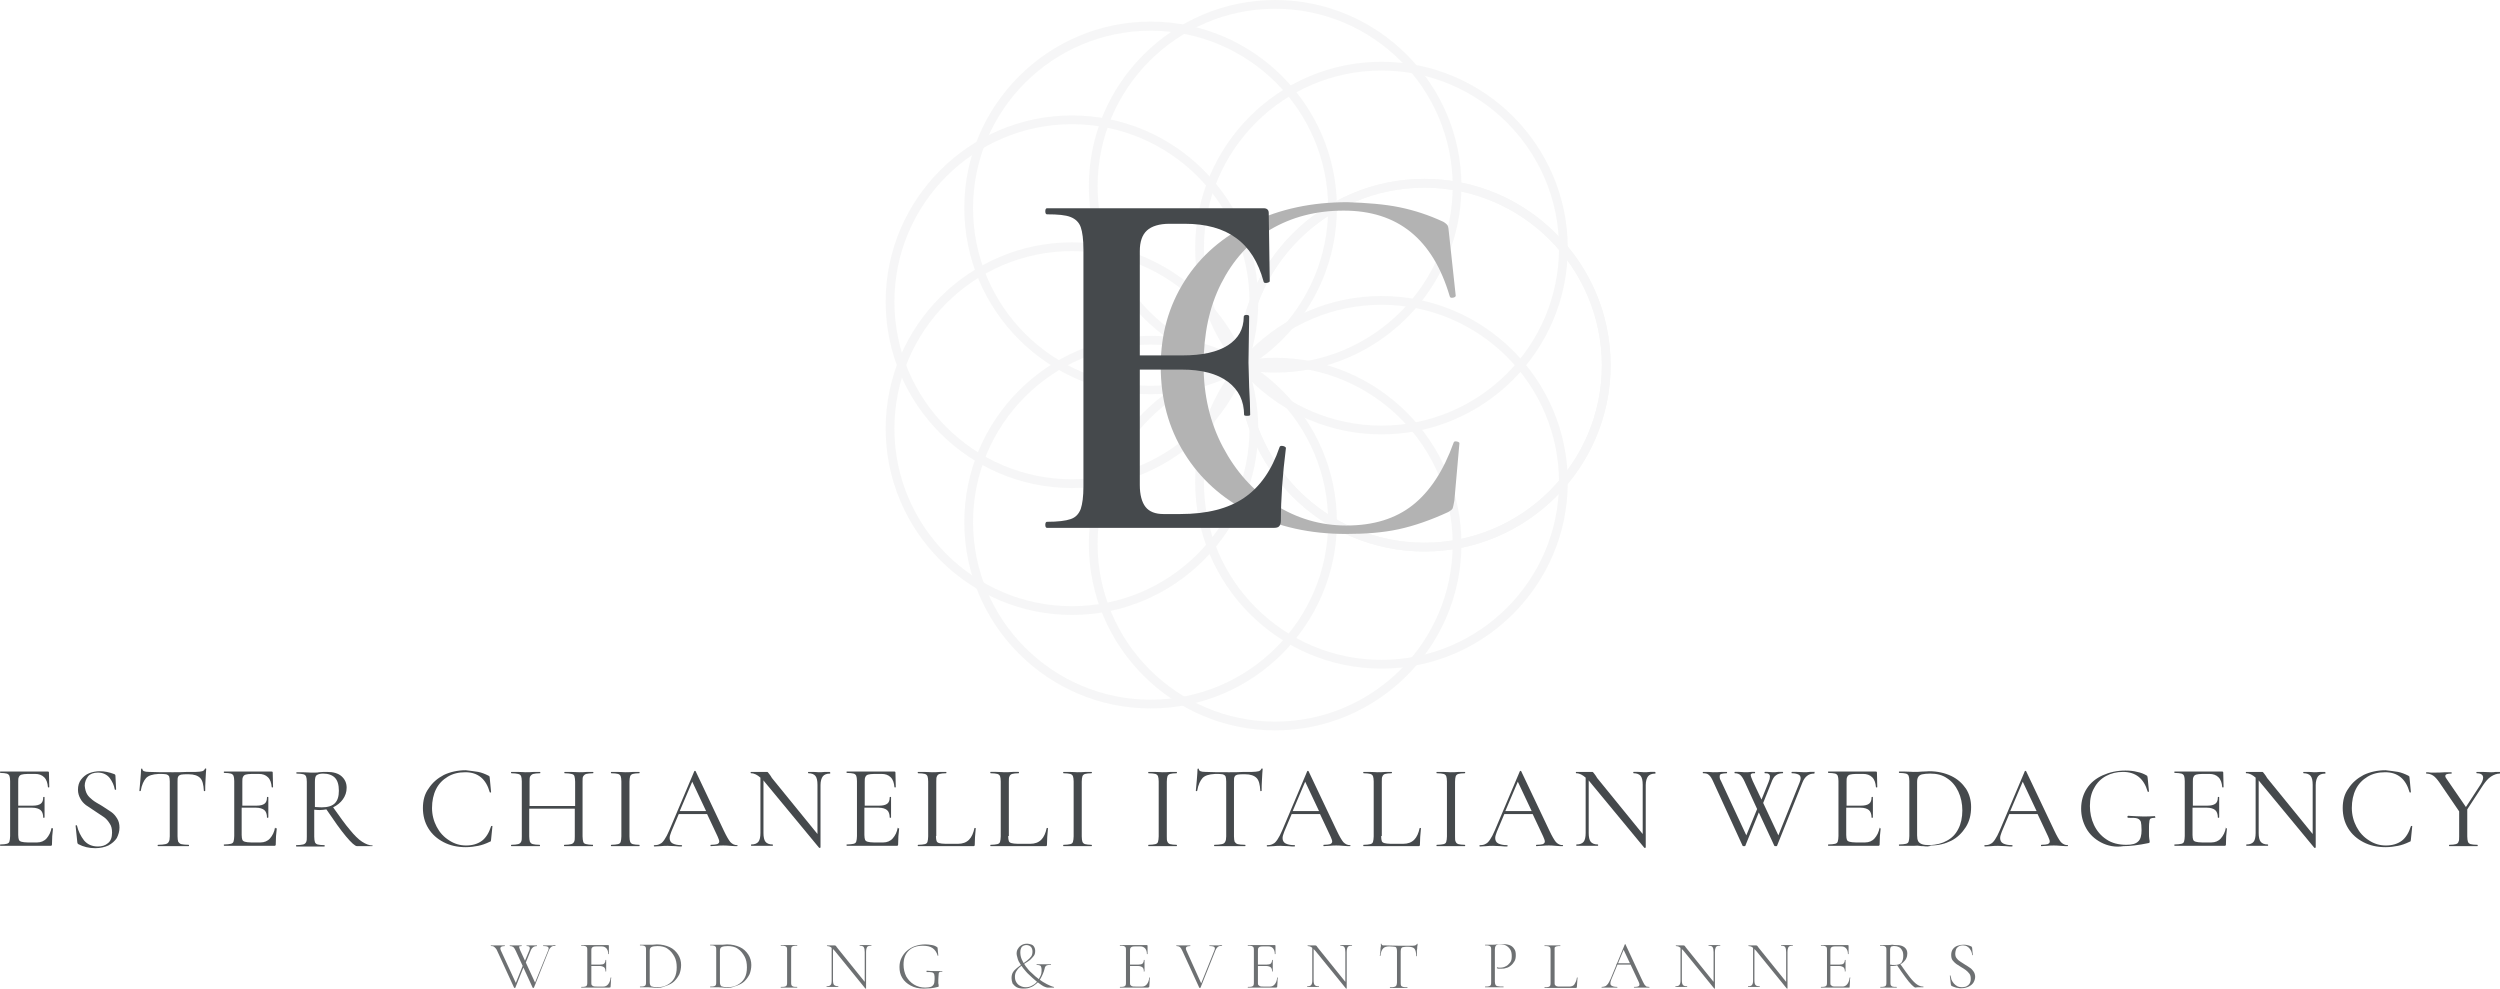 <?xml version="1.0" encoding="UTF-8"?>
<!-- Generator: Adobe Illustrator 27.2.0, SVG Export Plug-In . SVG Version: 6.00 Build 0)  -->
<svg xmlns="http://www.w3.org/2000/svg" xmlns:xlink="http://www.w3.org/1999/xlink" version="1.1" id="Livello_1" x="0px" y="0px" viewBox="0 0 740.7 292.9" style="enable-background:new 0 0 740.7 292.9;" xml:space="preserve">
<style type="text/css">
	.st0{fill:#45494C;}
	.st1{fill:#6D7072;}
	.st2{opacity:6.000000e-02;}
	.st3{fill:#686D71;}
	.st4{fill:#B3B3B3;}
</style>
<g>
	<g>
		<path class="st0" d="M15.4,245.4c0.1,0,0.1,0,0.2,0c0.1,0,0.1,0.1,0.1,0.1c-0.2,1.5-0.3,3-0.3,4.6c0,0.2,0,0.3-0.1,0.4    c-0.1,0.1-0.2,0.1-0.4,0.1H0.1c0,0-0.1-0.1-0.1-0.2s0-0.2,0.1-0.2c0.9,0,1.5-0.1,1.9-0.2c0.4-0.1,0.7-0.3,0.8-0.7s0.2-0.9,0.2-1.6    v-16.3c0-0.7-0.1-1.2-0.2-1.5s-0.4-0.6-0.8-0.7s-1.1-0.2-1.9-0.2c0,0-0.1-0.1-0.1-0.2s0-0.2,0.1-0.2h14.1c0.2,0,0.3,0.1,0.3,0.3    l0.1,4.3c0,0.1-0.1,0.1-0.2,0.1c-0.1,0-0.2,0-0.2-0.1c-0.1-1.2-0.4-2.2-1.1-2.9c-0.7-0.7-1.6-1-2.7-1H8.2c-0.8,0-1.4,0.1-1.8,0.2    c-0.4,0.1-0.7,0.4-0.8,0.7c-0.2,0.3-0.2,0.8-0.2,1.4v7.1h4.3c1.1,0,1.9-0.2,2.4-0.6c0.5-0.4,0.7-1,0.7-1.9c0,0,0.1-0.1,0.2-0.1    s0.2,0,0.2,0.1l0,2.8c0,0.7,0,1.2,0,1.5l0,1.7c0,0-0.1,0.1-0.2,0.1s-0.2,0-0.2-0.1c0-1-0.3-1.8-0.8-2.2c-0.5-0.4-1.3-0.7-2.5-0.7    H5.4v8.1c0,0.7,0.1,1.1,0.2,1.4c0.1,0.3,0.4,0.5,0.8,0.6c0.4,0.1,1,0.2,1.8,0.2h2.8c1.1,0,2.1-0.4,2.8-1.2    c0.7-0.8,1.3-1.9,1.5-3.3C15.2,245.4,15.3,245.4,15.4,245.4z"></path>
		<path class="st0" d="M25.8,235.3c0.4,0.7,1,1.2,1.6,1.7s1.5,1,2.7,1.7c1.2,0.8,2.2,1.4,2.9,1.9c0.7,0.5,1.2,1.1,1.7,1.9    c0.5,0.8,0.7,1.7,0.7,2.7c0,1.1-0.3,2.1-0.8,3.1c-0.6,0.9-1.4,1.6-2.5,2.2c-1.1,0.5-2.4,0.8-3.9,0.8c-1.8,0-3.5-0.4-5-1.2    c-0.1-0.1-0.2-0.2-0.2-0.2s-0.1-0.2-0.1-0.4l-0.5-4.8c0-0.1,0-0.2,0.2-0.2c0.1,0,0.2,0,0.2,0.1c0.4,1.7,1.1,3.1,2.1,4.4    c1,1.2,2.4,1.8,4.1,1.8c1.2,0,2.2-0.3,3-1c0.8-0.6,1.2-1.7,1.2-3.1c0-1.1-0.2-2-0.7-2.7c-0.5-0.8-1-1.4-1.7-1.9s-1.6-1.1-2.7-1.8    c-1.1-0.7-2-1.3-2.7-1.8c-0.6-0.5-1.2-1.1-1.6-1.9c-0.4-0.7-0.7-1.6-0.7-2.6c0-1.2,0.3-2.2,0.9-3c0.6-0.8,1.4-1.5,2.4-1.9    c1-0.4,2.1-0.6,3.2-0.6c1.4,0,2.8,0.3,4.1,0.8c0.4,0.1,0.5,0.3,0.5,0.6l0.2,4c0,0.1-0.1,0.1-0.2,0.1c-0.1,0-0.2,0-0.2-0.1    c-0.2-1.2-0.7-2.3-1.5-3.4c-0.8-1-2-1.6-3.5-1.6c-1.3,0-2.3,0.4-2.9,1.1c-0.6,0.8-1,1.7-1,2.8C25.2,233.8,25.4,234.6,25.8,235.3z"></path>
		<path class="st0" d="M43.3,230.5c-0.7,0.8-1.3,2-1.6,3.8c0,0-0.1,0.1-0.2,0.1s-0.2,0-0.2-0.1c0.1-0.8,0.2-1.9,0.3-3.3    s0.2-2.4,0.2-3.1c0-0.1,0.1-0.2,0.2-0.2c0.1,0,0.2,0.1,0.2,0.2c0,0.5,0.6,0.8,1.9,0.8c2,0.1,4.3,0.1,7.1,0.1c1.4,0,2.8,0,4.4-0.1    l2.4,0c0.8,0,1.5-0.1,1.9-0.2c0.4-0.1,0.7-0.4,0.8-0.7c0-0.1,0.1-0.1,0.2-0.1s0.2,0,0.2,0.1c-0.1,0.7-0.1,1.7-0.2,3.1    c-0.1,1.4-0.1,2.5-0.1,3.4c0,0-0.1,0.1-0.2,0.1c-0.1,0-0.2,0-0.2-0.1c-0.1-1.8-0.4-3.1-1.1-3.8c-0.7-0.7-1.8-1.1-3.4-1.1    c-1.1,0-1.8,0-2.2,0.1c-0.4,0.1-0.8,0.3-0.9,0.6c-0.2,0.3-0.2,0.8-0.2,1.5v16.2c0,0.7,0.1,1.3,0.2,1.6c0.2,0.3,0.5,0.6,0.9,0.7    c0.5,0.1,1.2,0.2,2.2,0.2c0.1,0,0.1,0.1,0.1,0.2s0,0.2-0.1,0.2c-0.8,0-1.4,0-1.9,0l-2.7,0l-2.6,0c-0.5,0-1.1,0-1.9,0    c0,0-0.1-0.1-0.1-0.2s0-0.2,0.1-0.2c1,0,1.7-0.1,2.2-0.2c0.5-0.1,0.8-0.3,1-0.7c0.2-0.3,0.3-0.9,0.3-1.6v-16.3    c0-0.7-0.1-1.2-0.2-1.5c-0.2-0.3-0.5-0.5-0.9-0.6c-0.4-0.1-1.2-0.1-2.2-0.1C45.1,229.4,44,229.8,43.3,230.5z"></path>
		<path class="st0" d="M81.7,245.4c0.1,0,0.1,0,0.2,0c0.1,0,0.1,0.1,0.1,0.1c-0.2,1.5-0.3,3-0.3,4.6c0,0.2,0,0.3-0.1,0.4    s-0.2,0.1-0.4,0.1H66.4c0,0-0.1-0.1-0.1-0.2s0-0.2,0.1-0.2c0.9,0,1.5-0.1,2-0.2c0.4-0.1,0.7-0.3,0.8-0.7s0.2-0.9,0.2-1.6v-16.3    c0-0.7-0.1-1.2-0.2-1.5s-0.4-0.6-0.8-0.7c-0.4-0.1-1.1-0.2-2-0.2c0,0-0.1-0.1-0.1-0.2s0-0.2,0.1-0.2h14.1c0.2,0,0.3,0.1,0.3,0.3    l0.1,4.3c0,0.1-0.1,0.1-0.2,0.1c-0.1,0-0.2,0-0.2-0.1c-0.1-1.2-0.4-2.2-1.1-2.9c-0.7-0.7-1.6-1-2.7-1h-2.1c-0.8,0-1.4,0.1-1.8,0.2    c-0.4,0.1-0.7,0.4-0.8,0.7c-0.2,0.3-0.2,0.8-0.2,1.4v7.1H76c1.1,0,1.9-0.2,2.4-0.6c0.5-0.4,0.7-1,0.7-1.9c0,0,0.1-0.1,0.2-0.1    c0.1,0,0.2,0,0.2,0.1l0,2.8c0,0.7,0,1.2,0,1.5l0,1.7c0,0-0.1,0.1-0.2,0.1c-0.1,0-0.2,0-0.2-0.1c0-1-0.3-1.8-0.8-2.2    c-0.5-0.4-1.3-0.7-2.5-0.7h-4.2v8.1c0,0.7,0.1,1.1,0.2,1.4c0.1,0.3,0.4,0.5,0.8,0.6c0.4,0.1,1,0.2,1.8,0.2h2.8    c1.1,0,2.1-0.4,2.8-1.2c0.7-0.8,1.3-1.9,1.5-3.3C81.5,245.4,81.6,245.4,81.7,245.4z"></path>
		<path class="st0" d="M110.4,250.5c0,0.1,0,0.2-0.1,0.2h-4.5c-0.6,0-1.7-1-3.3-2.9s-3.5-4.6-5.8-8c-0.6,0.1-1.3,0.2-2,0.2    c-0.1,0-0.7,0-1.6-0.1v8c0,0.7,0.1,1.3,0.2,1.6s0.4,0.6,0.8,0.7c0.4,0.1,1.1,0.2,2,0.2c0.1,0,0.1,0.1,0.1,0.2s0,0.2-0.1,0.2    c-0.7,0-1.3,0-1.7,0l-2.4,0l-2.4,0c-0.4,0-1,0-1.8,0c0,0-0.1-0.1-0.1-0.2s0-0.2,0.1-0.2c0.9,0,1.5-0.1,2-0.2    c0.4-0.1,0.7-0.3,0.9-0.7s0.2-0.9,0.2-1.6v-16.3c0-0.7-0.1-1.2-0.2-1.5s-0.4-0.6-0.8-0.7c-0.4-0.1-1.1-0.2-2-0.2    c-0.1,0-0.1-0.1-0.1-0.2s0-0.2,0.1-0.2l1.7,0c1,0,1.8,0.1,2.4,0.1c0.5,0,1,0,1.4,0c0.4,0,0.8,0,1.1-0.1c0.9-0.1,1.7-0.1,2.4-0.1    c1.8,0,3.3,0.4,4.3,1.3s1.5,2,1.5,3.4c0,1.3-0.4,2.4-1.1,3.4c-0.7,1-1.7,1.8-2.9,2.4c2,2.8,3.6,5.1,5,6.7c1.3,1.6,2.5,2.8,3.6,3.5    s2.1,1.1,3.1,1.1C110.4,250.3,110.4,250.4,110.4,250.5z M95.3,239.2c1.8,0,3.1-0.4,3.9-1.2c0.8-0.8,1.2-2,1.2-3.7    c0-1.8-0.4-3.1-1.2-3.9c-0.8-0.8-2-1.2-3.5-1.2c-0.9,0-1.5,0.2-1.9,0.5c-0.4,0.3-0.5,1-0.5,2v7.4    C93.8,239.1,94.5,239.2,95.3,239.2z"></path>
		<path class="st0" d="M141.7,228.7c1,0.2,2,0.6,3,1.1c0.2,0.1,0.3,0.2,0.3,0.2s0.1,0.2,0.1,0.5l0.4,4.2c0,0.1-0.1,0.1-0.2,0.1    c-0.1,0-0.2,0-0.2-0.1c-1.1-3.9-3.5-5.9-7.2-5.9c-2,0-3.7,0.4-5.2,1.3c-1.5,0.9-2.7,2.1-3.5,3.7s-1.2,3.5-1.2,5.6    c0,2,0.5,3.9,1.4,5.6s2.1,3,3.7,4c1.5,1,3.2,1.5,5,1.5c1.9,0,3.5-0.5,4.7-1.4c1.2-0.9,2.1-2.4,2.7-4.3c0,0,0.1-0.1,0.2-0.1    c0.2,0,0.2,0,0.2,0.1l-0.4,3.9c0,0.3-0.1,0.5-0.1,0.5c0,0.1-0.1,0.2-0.3,0.2c-1.2,0.6-2.4,1-3.4,1.2c-1.1,0.2-2.3,0.4-3.7,0.4    c-2.5,0-4.7-0.5-6.6-1.5s-3.4-2.3-4.5-4.1c-1.1-1.8-1.6-3.8-1.6-6c0-2.2,0.5-4.2,1.7-5.8c1.1-1.7,2.6-3,4.5-4    c1.9-0.9,4.1-1.4,6.5-1.4C139.4,228.4,140.6,228.5,141.7,228.7z"></path>
		<path class="st0" d="M175.7,250.5c0,0.1,0,0.2-0.1,0.2c-0.7,0-1.3,0-1.7,0l-2.4,0l-2.6,0c-0.4,0-0.9,0-1.7,0    c-0.1,0-0.1-0.1-0.1-0.2s0-0.2,0.1-0.2c0.9,0,1.6-0.1,2-0.2c0.4-0.1,0.7-0.3,0.9-0.7s0.2-0.9,0.2-1.6v-8.2h-13.5v8.2    c0,0.7,0.1,1.2,0.2,1.6c0.2,0.3,0.4,0.6,0.9,0.7c0.4,0.1,1.1,0.2,2,0.2c0,0,0.1,0.1,0.1,0.2s0,0.2-0.1,0.2c-0.7,0-1.3,0-1.7,0    l-2.5,0l-2.4,0c-0.4,0-1,0-1.8,0c0,0-0.1-0.1-0.1-0.2s0-0.2,0.1-0.2c0.9,0,1.6-0.1,2-0.2c0.4-0.1,0.7-0.3,0.9-0.7s0.2-0.9,0.2-1.6    v-16.3c0-0.7-0.1-1.2-0.2-1.5s-0.4-0.6-0.9-0.7s-1.1-0.2-2-0.2c0,0-0.1-0.1-0.1-0.2s0-0.2,0.1-0.2l1.8,0c1,0,1.8,0.1,2.4,0.1    c0.7,0,1.5,0,2.6-0.1l1.7,0c0,0,0.1,0.1,0.1,0.2s0,0.2-0.1,0.2c-0.9,0-1.6,0.1-2,0.2c-0.4,0.1-0.7,0.4-0.9,0.7    c-0.2,0.3-0.2,0.9-0.2,1.6v7.2h13.5v-7.2c0-0.7-0.1-1.2-0.2-1.6s-0.4-0.6-0.9-0.7c-0.4-0.1-1.1-0.2-2-0.2c-0.1,0-0.1-0.1-0.1-0.2    s0-0.2,0.1-0.2l1.7,0c1,0,1.9,0.1,2.6,0.1c0.6,0,1.4,0,2.4-0.1l1.7,0c0.1,0,0.1,0.1,0.1,0.2s0,0.2-0.1,0.2c-0.9,0-1.5,0.1-2,0.2    c-0.4,0.1-0.7,0.4-0.9,0.7s-0.2,0.8-0.2,1.5v16.3c0,0.7,0.1,1.2,0.2,1.6s0.4,0.6,0.9,0.7c0.4,0.1,1.1,0.2,2,0.2    C175.7,250.3,175.7,250.4,175.7,250.5z"></path>
		<path class="st0" d="M186.7,249.4c0.1,0.3,0.4,0.6,0.8,0.7c0.4,0.1,1.1,0.2,1.9,0.2c0.1,0,0.1,0.1,0.1,0.2s0,0.2-0.1,0.2    c-0.7,0-1.3,0-1.7,0l-2.5,0l-2.4,0c-0.4,0-1,0-1.7,0c-0.1,0-0.1-0.1-0.1-0.2s0-0.2,0.1-0.2c0.9,0,1.5-0.1,2-0.2    c0.4-0.1,0.7-0.3,0.8-0.7s0.2-0.9,0.2-1.6v-16.3c0-0.7-0.1-1.2-0.2-1.5s-0.4-0.6-0.8-0.7c-0.4-0.1-1.1-0.2-2-0.2    c-0.1,0-0.1-0.1-0.1-0.2s0-0.2,0.1-0.2l1.7,0c1,0,1.8,0.1,2.4,0.1c0.7,0,1.5,0,2.5-0.1l1.7,0c0.1,0,0.1,0.1,0.1,0.2s0,0.2-0.1,0.2    c-0.9,0-1.5,0.1-1.9,0.2c-0.4,0.1-0.7,0.4-0.8,0.7s-0.2,0.9-0.2,1.6v16.2C186.5,248.6,186.6,249.1,186.7,249.4z"></path>
		<path class="st0" d="M218.5,250.5c0,0.1,0,0.2-0.1,0.2c-0.4,0-1.1,0-2.1-0.1s-1.6-0.1-2-0.1c-0.5,0-1.2,0-2,0.1    c-0.8,0-1.3,0.1-1.7,0.1c-0.1,0-0.1-0.1-0.1-0.2s0-0.2,0.1-0.2c0.9,0,1.5-0.1,1.9-0.2c0.4-0.2,0.6-0.4,0.6-0.8    c0-0.3-0.2-0.8-0.5-1.5l-3.1-6.6h-8.4l-2.2,5.2c-0.3,0.8-0.5,1.4-0.5,1.9c0,0.7,0.3,1.3,0.9,1.6s1.4,0.5,2.6,0.5    c0.1,0,0.2,0.1,0.2,0.2s-0.1,0.2-0.2,0.2c-0.4,0-1,0-1.8-0.1c-0.9,0-1.7-0.1-2.3-0.1c-0.6,0-1.3,0-2.1,0.1c-0.7,0-1.3,0.1-1.8,0.1    c-0.1,0-0.2-0.1-0.2-0.2s0.1-0.2,0.2-0.2c0.7,0,1.2-0.1,1.7-0.4c0.5-0.2,0.9-0.7,1.3-1.3c0.4-0.6,0.9-1.5,1.4-2.7l7.4-17.5    c0-0.1,0.1-0.1,0.2-0.1s0.2,0,0.2,0.1l8.3,17.5c0.8,1.7,1.5,2.9,2,3.5c0.6,0.6,1.2,0.9,2,0.9C218.5,250.3,218.5,250.4,218.5,250.5    z M201.4,240.3h7.8l-4.1-8.7L201.4,240.3z"></path>
		<path class="st0" d="M246,229c0,0.1,0,0.2-0.1,0.2c-1,0-1.7,0.3-2.1,0.8c-0.4,0.5-0.7,1.4-0.7,2.6v18.5c0,0-0.1,0.1-0.2,0.1    c-0.1,0-0.2,0-0.2,0l-16.2-19.6l-0.3-0.4v15.6c0,1.2,0.2,2.1,0.6,2.6c0.4,0.5,1.1,0.8,2.1,0.8c0.1,0,0.1,0.1,0.1,0.2    s0,0.2-0.1,0.2c-0.6,0-1,0-1.3,0l-1.8,0l-1.8,0c-0.3,0-0.8,0-1.4,0c0,0-0.1-0.1-0.1-0.2s0-0.2,0.1-0.2c1,0,1.7-0.3,2.1-0.8    c0.4-0.5,0.6-1.4,0.6-2.6v-16.4c-0.9-0.8-1.8-1.3-2.8-1.3c-0.1,0-0.1-0.1-0.1-0.2s0-0.2,0.1-0.2l1.3,0c0.3,0,0.7,0,1.2,0    c0.5,0,0.9,0,1.3,0c0.3,0,0.6,0,0.8,0s0.3,0,0.4,0.1c0.1,0.1,0.2,0.3,0.4,0.5c0.3,0.4,0.6,0.8,0.8,1.2l13.5,16.6v-14.6    c0-1.2-0.2-2.1-0.6-2.6c-0.4-0.5-1.1-0.8-2.1-0.8c0,0-0.1-0.1-0.1-0.2s0-0.2,0.1-0.2l1.4,0c0.7,0,1.3,0.1,1.7,0.1    c0.4,0,1,0,1.8-0.1l1.4,0C245.9,228.8,246,228.8,246,229z"></path>
		<path class="st0" d="M266.1,245.4c0.1,0,0.1,0,0.2,0c0.1,0,0.1,0.1,0.1,0.1c-0.2,1.5-0.3,3-0.3,4.6c0,0.2,0,0.3-0.1,0.4    s-0.2,0.1-0.4,0.1h-14.7c0,0-0.1-0.1-0.1-0.2s0-0.2,0.1-0.2c0.9,0,1.5-0.1,2-0.2c0.4-0.1,0.7-0.3,0.8-0.7s0.2-0.9,0.2-1.6v-16.3    c0-0.7-0.1-1.2-0.2-1.5s-0.4-0.6-0.8-0.7c-0.4-0.1-1.1-0.2-2-0.2c0,0-0.1-0.1-0.1-0.2s0-0.2,0.1-0.2h14.1c0.2,0,0.3,0.1,0.3,0.3    l0.1,4.3c0,0.1-0.1,0.1-0.2,0.1c-0.1,0-0.2,0-0.2-0.1c-0.1-1.2-0.4-2.2-1.1-2.9c-0.7-0.7-1.6-1-2.7-1H259c-0.8,0-1.4,0.1-1.8,0.2    c-0.4,0.1-0.7,0.4-0.8,0.7c-0.2,0.3-0.2,0.8-0.2,1.4v7.1h4.3c1.1,0,1.9-0.2,2.4-0.6c0.5-0.4,0.7-1,0.7-1.9c0,0,0.1-0.1,0.2-0.1    c0.1,0,0.2,0,0.2,0.1l0,2.8c0,0.7,0,1.2,0,1.5l0,1.7c0,0-0.1,0.1-0.2,0.1c-0.1,0-0.2,0-0.2-0.1c0-1-0.3-1.8-0.8-2.2    c-0.5-0.4-1.3-0.7-2.5-0.7h-4.2v8.1c0,0.7,0.1,1.1,0.2,1.4c0.1,0.3,0.4,0.5,0.8,0.6c0.4,0.1,1,0.2,1.8,0.2h2.8    c1.1,0,2.1-0.4,2.8-1.2c0.7-0.8,1.3-1.9,1.5-3.3C266,245.4,266,245.4,266.1,245.4z"></path>
		<path class="st0" d="M277.3,247.7c0,0.7,0.1,1.2,0.2,1.5c0.1,0.3,0.4,0.5,0.8,0.6c0.4,0.1,1,0.2,1.8,0.2h3.8    c1.3,0,2.4-0.4,3.2-1.2c0.8-0.8,1.3-2,1.6-3.4c0-0.1,0.1-0.1,0.2-0.1s0.2,0.1,0.2,0.1c-0.2,1.9-0.3,3.5-0.3,4.8    c0,0.2,0,0.3-0.1,0.4s-0.2,0.1-0.4,0.1H272c0,0-0.1-0.1-0.1-0.2s0-0.2,0.1-0.2c0.9,0,1.5-0.1,2-0.2c0.4-0.1,0.7-0.3,0.8-0.7    s0.2-0.9,0.2-1.6v-16.3c0-0.7-0.1-1.2-0.2-1.5s-0.4-0.6-0.8-0.7c-0.4-0.1-1.1-0.2-2-0.2c0,0-0.1-0.1-0.1-0.2s0-0.2,0.1-0.2l1.7,0    c1,0,1.8,0.1,2.4,0.1c0.7,0,1.5,0,2.5-0.1l1.7,0c0.1,0,0.1,0.1,0.1,0.2s0,0.2-0.1,0.2c-0.9,0-1.5,0.1-1.9,0.2    c-0.4,0.1-0.7,0.4-0.8,0.7c-0.2,0.3-0.2,0.9-0.2,1.6V247.7z"></path>
		<path class="st0" d="M298.7,247.7c0,0.7,0.1,1.2,0.2,1.5c0.1,0.3,0.4,0.5,0.8,0.6c0.4,0.1,1,0.2,1.8,0.2h3.8    c1.3,0,2.4-0.4,3.2-1.2c0.8-0.8,1.3-2,1.6-3.4c0-0.1,0.1-0.1,0.2-0.1s0.2,0.1,0.2,0.1c-0.2,1.9-0.3,3.5-0.3,4.8    c0,0.2,0,0.3-0.1,0.4s-0.2,0.1-0.4,0.1h-16.2c0,0-0.1-0.1-0.1-0.2s0-0.2,0.1-0.2c0.9,0,1.5-0.1,2-0.2c0.4-0.1,0.7-0.3,0.8-0.7    s0.2-0.9,0.2-1.6v-16.3c0-0.7-0.1-1.2-0.2-1.5s-0.4-0.6-0.8-0.7c-0.4-0.1-1.1-0.2-2-0.2c0,0-0.1-0.1-0.1-0.2s0-0.2,0.1-0.2l1.7,0    c1,0,1.8,0.1,2.4,0.1c0.7,0,1.5,0,2.5-0.1l1.7,0c0.1,0,0.1,0.1,0.1,0.2s0,0.2-0.1,0.2c-0.9,0-1.5,0.1-1.9,0.2    c-0.4,0.1-0.7,0.4-0.8,0.7c-0.2,0.3-0.2,0.9-0.2,1.6V247.7z"></path>
		<path class="st0" d="M320.7,249.4c0.1,0.3,0.4,0.6,0.8,0.7c0.4,0.1,1.1,0.2,1.9,0.2c0.1,0,0.1,0.1,0.1,0.2s0,0.2-0.1,0.2    c-0.7,0-1.3,0-1.7,0l-2.5,0l-2.4,0c-0.4,0-1,0-1.7,0c-0.1,0-0.1-0.1-0.1-0.2s0-0.2,0.1-0.2c0.9,0,1.5-0.1,2-0.2    c0.4-0.1,0.7-0.3,0.8-0.7s0.2-0.9,0.2-1.6v-16.3c0-0.7-0.1-1.2-0.2-1.5s-0.4-0.6-0.8-0.7c-0.4-0.1-1.1-0.2-2-0.2    c-0.1,0-0.1-0.1-0.1-0.2s0-0.2,0.1-0.2l1.7,0c1,0,1.8,0.1,2.4,0.1c0.7,0,1.5,0,2.5-0.1l1.7,0c0.1,0,0.1,0.1,0.1,0.2s0,0.2-0.1,0.2    c-0.9,0-1.5,0.1-1.9,0.2c-0.4,0.1-0.7,0.4-0.8,0.7s-0.2,0.9-0.2,1.6v16.2C320.5,248.6,320.6,249.1,320.7,249.4z"></path>
		<path class="st0" d="M345.9,249.4c0.1,0.3,0.4,0.6,0.8,0.7c0.4,0.1,1.1,0.2,1.9,0.2c0.1,0,0.1,0.1,0.1,0.2s0,0.2-0.1,0.2    c-0.7,0-1.3,0-1.7,0l-2.5,0l-2.4,0c-0.4,0-1,0-1.7,0c-0.1,0-0.1-0.1-0.1-0.2s0-0.2,0.1-0.2c0.9,0,1.5-0.1,2-0.2    c0.4-0.1,0.7-0.3,0.8-0.7s0.2-0.9,0.2-1.6v-16.3c0-0.7-0.1-1.2-0.2-1.5s-0.4-0.6-0.8-0.7c-0.4-0.1-1.1-0.2-2-0.2    c-0.1,0-0.1-0.1-0.1-0.2s0-0.2,0.1-0.2l1.7,0c1,0,1.8,0.1,2.4,0.1c0.7,0,1.5,0,2.5-0.1l1.7,0c0.1,0,0.1,0.1,0.1,0.2s0,0.2-0.1,0.2    c-0.9,0-1.5,0.1-1.9,0.2c-0.4,0.1-0.7,0.4-0.8,0.7s-0.2,0.9-0.2,1.6v16.2C345.7,248.6,345.7,249.1,345.9,249.4z"></path>
		<path class="st0" d="M356.3,230.5c-0.7,0.8-1.3,2-1.6,3.8c0,0-0.1,0.1-0.2,0.1s-0.2,0-0.2-0.1c0.1-0.8,0.2-1.9,0.3-3.3    s0.2-2.4,0.2-3.1c0-0.1,0.1-0.2,0.2-0.2c0.1,0,0.2,0.1,0.2,0.2c0,0.5,0.6,0.8,1.9,0.8c2,0.1,4.3,0.1,7.1,0.1c1.4,0,2.8,0,4.4-0.1    l2.4,0c0.8,0,1.5-0.1,1.9-0.2c0.4-0.1,0.7-0.4,0.8-0.7c0-0.1,0.1-0.1,0.2-0.1s0.2,0,0.2,0.1c-0.1,0.7-0.1,1.7-0.2,3.1    c-0.1,1.4-0.1,2.5-0.1,3.4c0,0-0.1,0.1-0.2,0.1c-0.1,0-0.2,0-0.2-0.1c-0.1-1.8-0.4-3.1-1.1-3.8c-0.7-0.7-1.8-1.1-3.4-1.1    c-1.1,0-1.8,0-2.2,0.1c-0.4,0.1-0.8,0.3-0.9,0.6c-0.2,0.3-0.2,0.8-0.2,1.5v16.2c0,0.7,0.1,1.3,0.2,1.6c0.2,0.3,0.5,0.6,0.9,0.7    c0.5,0.1,1.2,0.2,2.2,0.2c0.1,0,0.1,0.1,0.1,0.2s0,0.2-0.1,0.2c-0.8,0-1.4,0-1.9,0l-2.7,0l-2.6,0c-0.5,0-1.1,0-1.9,0    c0,0-0.1-0.1-0.1-0.2s0-0.2,0.1-0.2c1,0,1.7-0.1,2.2-0.2c0.5-0.1,0.8-0.3,1-0.7c0.2-0.3,0.3-0.9,0.3-1.6v-16.3    c0-0.7-0.1-1.2-0.2-1.5c-0.2-0.3-0.5-0.5-0.9-0.6c-0.4-0.1-1.2-0.1-2.2-0.1C358.1,229.4,357,229.8,356.3,230.5z"></path>
		<path class="st0" d="M400.1,250.5c0,0.1,0,0.2-0.1,0.2c-0.4,0-1.1,0-2.1-0.1s-1.6-0.1-2-0.1c-0.5,0-1.2,0-2,0.1    c-0.8,0-1.3,0.1-1.7,0.1c-0.1,0-0.1-0.1-0.1-0.2s0-0.2,0.1-0.2c0.9,0,1.5-0.1,1.9-0.2c0.4-0.2,0.6-0.4,0.6-0.8    c0-0.3-0.2-0.8-0.5-1.5l-3.1-6.6h-8.4l-2.2,5.2c-0.3,0.8-0.5,1.4-0.5,1.9c0,0.7,0.3,1.3,0.9,1.6s1.4,0.5,2.6,0.5    c0.1,0,0.2,0.1,0.2,0.2s-0.1,0.2-0.2,0.2c-0.4,0-1,0-1.8-0.1c-0.9,0-1.7-0.1-2.3-0.1c-0.6,0-1.3,0-2.1,0.1c-0.7,0-1.3,0.1-1.8,0.1    c-0.1,0-0.2-0.1-0.2-0.2s0.1-0.2,0.2-0.2c0.7,0,1.2-0.1,1.7-0.4c0.5-0.2,0.9-0.7,1.3-1.3c0.4-0.6,0.9-1.5,1.4-2.7l7.4-17.5    c0-0.1,0.1-0.1,0.2-0.1s0.2,0,0.2,0.1l8.3,17.5c0.8,1.7,1.5,2.9,2,3.5c0.6,0.6,1.2,0.9,2,0.9C400.1,250.3,400.1,250.4,400.1,250.5    z M383,240.3h7.8l-4.1-8.7L383,240.3z"></path>
		<path class="st0" d="M409.2,247.7c0,0.7,0.1,1.2,0.2,1.5c0.1,0.3,0.4,0.5,0.8,0.6c0.4,0.1,1,0.2,1.8,0.2h3.8    c1.3,0,2.4-0.4,3.2-1.2c0.8-0.8,1.3-2,1.6-3.4c0-0.1,0.1-0.1,0.2-0.1s0.2,0.1,0.2,0.1c-0.2,1.9-0.3,3.5-0.3,4.8    c0,0.2,0,0.3-0.1,0.4s-0.2,0.1-0.4,0.1H404c0,0-0.1-0.1-0.1-0.2s0-0.2,0.1-0.2c0.9,0,1.5-0.1,2-0.2c0.4-0.1,0.7-0.3,0.8-0.7    s0.2-0.9,0.2-1.6v-16.3c0-0.7-0.1-1.2-0.2-1.5s-0.4-0.6-0.8-0.7c-0.4-0.1-1.1-0.2-2-0.2c0,0-0.1-0.1-0.1-0.2s0-0.2,0.1-0.2l1.7,0    c1,0,1.8,0.1,2.4,0.1c0.7,0,1.5,0,2.5-0.1l1.7,0c0.1,0,0.1,0.1,0.1,0.2s0,0.2-0.1,0.2c-0.9,0-1.5,0.1-1.9,0.2    c-0.4,0.1-0.7,0.4-0.8,0.7c-0.2,0.3-0.2,0.9-0.2,1.6V247.7z"></path>
		<path class="st0" d="M431.3,249.4c0.1,0.3,0.4,0.6,0.8,0.7c0.4,0.1,1.1,0.2,1.9,0.2c0.1,0,0.1,0.1,0.1,0.2s0,0.2-0.1,0.2    c-0.7,0-1.3,0-1.7,0l-2.5,0l-2.4,0c-0.4,0-1,0-1.7,0c-0.1,0-0.1-0.1-0.1-0.2s0-0.2,0.1-0.2c0.9,0,1.5-0.1,2-0.2    c0.4-0.1,0.7-0.3,0.8-0.7s0.2-0.9,0.2-1.6v-16.3c0-0.7-0.1-1.2-0.2-1.5s-0.4-0.6-0.8-0.7c-0.4-0.1-1.1-0.2-2-0.2    c-0.1,0-0.1-0.1-0.1-0.2s0-0.2,0.1-0.2l1.7,0c1,0,1.8,0.1,2.4,0.1c0.7,0,1.5,0,2.5-0.1l1.7,0c0.1,0,0.1,0.1,0.1,0.2s0,0.2-0.1,0.2    c-0.9,0-1.5,0.1-1.9,0.2c-0.4,0.1-0.7,0.4-0.8,0.7s-0.2,0.9-0.2,1.6v16.2C431.1,248.6,431.1,249.1,431.3,249.4z"></path>
		<path class="st0" d="M463.1,250.5c0,0.1,0,0.2-0.1,0.2c-0.4,0-1.1,0-2.1-0.1s-1.6-0.1-2-0.1c-0.5,0-1.2,0-2,0.1    c-0.8,0-1.3,0.1-1.7,0.1c-0.1,0-0.1-0.1-0.1-0.2s0-0.2,0.1-0.2c0.9,0,1.5-0.1,1.9-0.2c0.4-0.2,0.6-0.4,0.6-0.8    c0-0.3-0.2-0.8-0.5-1.5l-3.1-6.6h-8.4l-2.2,5.2c-0.3,0.8-0.5,1.4-0.5,1.9c0,0.7,0.3,1.3,0.9,1.6s1.4,0.5,2.6,0.5    c0.1,0,0.2,0.1,0.2,0.2s-0.1,0.2-0.2,0.2c-0.4,0-1,0-1.8-0.1c-0.9,0-1.7-0.1-2.3-0.1c-0.6,0-1.3,0-2.1,0.1c-0.7,0-1.3,0.1-1.8,0.1    c-0.1,0-0.2-0.1-0.2-0.2s0.1-0.2,0.2-0.2c0.7,0,1.2-0.1,1.7-0.4c0.5-0.2,0.9-0.7,1.3-1.3c0.4-0.6,0.9-1.5,1.4-2.7l7.4-17.5    c0-0.1,0.1-0.1,0.2-0.1s0.2,0,0.2,0.1l8.3,17.5c0.8,1.7,1.5,2.9,2,3.5c0.6,0.6,1.2,0.9,2,0.9C463,250.3,463.1,250.4,463.1,250.5z     M446,240.3h7.8l-4.1-8.7L446,240.3z"></path>
		<path class="st0" d="M490.5,229c0,0.1,0,0.2-0.1,0.2c-1,0-1.7,0.3-2.1,0.8c-0.4,0.5-0.7,1.4-0.7,2.6v18.5c0,0-0.1,0.1-0.2,0.1    c-0.1,0-0.2,0-0.2,0L471,231.6l-0.3-0.4v15.6c0,1.2,0.2,2.1,0.6,2.6c0.4,0.5,1.1,0.8,2.1,0.8c0.1,0,0.1,0.1,0.1,0.2s0,0.2-0.1,0.2    c-0.6,0-1,0-1.3,0l-1.8,0l-1.8,0c-0.3,0-0.8,0-1.4,0c0,0-0.1-0.1-0.1-0.2s0-0.2,0.1-0.2c1,0,1.7-0.3,2.1-0.8    c0.4-0.5,0.6-1.4,0.6-2.6v-16.4c-0.9-0.8-1.8-1.3-2.8-1.3c-0.1,0-0.1-0.1-0.1-0.2s0-0.2,0.1-0.2l1.3,0c0.3,0,0.7,0,1.2,0    c0.5,0,0.9,0,1.3,0c0.3,0,0.6,0,0.8,0s0.3,0,0.4,0.1c0.1,0.1,0.2,0.3,0.4,0.5c0.3,0.4,0.6,0.8,0.8,1.2l13.5,16.6v-14.6    c0-1.2-0.2-2.1-0.6-2.6c-0.4-0.5-1.1-0.8-2.1-0.8c0,0-0.1-0.1-0.1-0.2s0-0.2,0.1-0.2l1.4,0c0.7,0,1.3,0.1,1.7,0.1    c0.4,0,1,0,1.8-0.1l1.4,0C490.5,228.8,490.5,228.8,490.5,229z"></path>
		<path class="st0" d="M537.6,229c0,0.1,0,0.2-0.1,0.2c-0.8,0-1.5,0.2-2,0.6c-0.6,0.4-1.1,1.1-1.5,2.1l-7.5,18.7    c0,0.1-0.2,0.1-0.4,0.1c-0.2,0-0.3,0-0.4-0.1l-4.6-9.9l-4,9.9c0,0.1-0.2,0.1-0.4,0.1c-0.2,0-0.3,0-0.4-0.1l-8.7-19    c-0.4-0.9-0.8-1.6-1.3-2c-0.4-0.4-1-0.5-1.7-0.5c-0.1,0-0.1-0.1-0.1-0.2s0-0.2,0.1-0.2l1.3,0c0.7,0,1.2,0.1,1.6,0.1    c0.8,0,1.8,0,2.7-0.1l1.4,0c0.1,0,0.1,0.1,0.1,0.2s0,0.2-0.1,0.2c-0.7,0-1.2,0.1-1.6,0.2s-0.5,0.4-0.5,0.8c0,0.4,0.1,0.8,0.4,1.3    l7.5,16.1l3.2-7.8l-3.7-8.1c-0.4-0.9-0.8-1.5-1.2-1.9c-0.4-0.4-1-0.6-1.7-0.6c-0.1,0-0.1-0.1-0.1-0.2s0-0.2,0.1-0.2l1.3,0    c0.7,0,1.2,0.1,1.5,0.1c0.7,0,1.4,0,2.1-0.1l1,0c0.1,0,0.1,0.1,0.1,0.2s0,0.2-0.1,0.2c-0.4,0-0.8,0-0.9,0.1    c-0.2,0.1-0.3,0.2-0.3,0.4c0,0.3,0.2,0.9,0.6,1.8l2.6,5.5l2.1-5.2c0.3-0.7,0.4-1.2,0.4-1.6c0-0.4-0.1-0.6-0.4-0.8    s-0.6-0.2-1.1-0.2c-0.1,0-0.1-0.1-0.1-0.2s0-0.2,0.1-0.2l0.8,0c0.5,0,1,0.1,1.5,0.1c0.5,0,1,0,1.6-0.1l1.4,0c0,0,0.1,0.1,0.1,0.2    s0,0.2-0.1,0.2c-0.8,0-1.5,0.2-2,0.6c-0.6,0.4-1,1.1-1.4,2.2l-2.4,6l4.5,9.6l6.3-15.7c0.2-0.5,0.3-0.9,0.3-1.2    c0-0.5-0.2-0.9-0.6-1.1c-0.4-0.2-1.1-0.4-2-0.4c-0.1,0-0.1-0.1-0.1-0.2s0-0.2,0.1-0.2l1.5,0c0.7,0,1.5,0.1,2.1,0.1    c0.5,0,1,0,1.7-0.1l1.5,0C537.6,228.8,537.6,228.8,537.6,229z"></path>
		<path class="st0" d="M556.9,245.4c0.1,0,0.1,0,0.2,0c0.1,0,0.1,0.1,0.1,0.1c-0.2,1.5-0.3,3-0.3,4.6c0,0.2,0,0.3-0.1,0.4    s-0.2,0.1-0.4,0.1h-14.7c0,0-0.1-0.1-0.1-0.2s0-0.2,0.1-0.2c0.9,0,1.5-0.1,2-0.2c0.4-0.1,0.7-0.3,0.8-0.7s0.2-0.9,0.2-1.6v-16.3    c0-0.7-0.1-1.2-0.2-1.5s-0.4-0.6-0.8-0.7c-0.4-0.1-1.1-0.2-2-0.2c0,0-0.1-0.1-0.1-0.2s0-0.2,0.1-0.2h14.1c0.2,0,0.3,0.1,0.3,0.3    l0.1,4.3c0,0.1-0.1,0.1-0.2,0.1c-0.1,0-0.2,0-0.2-0.1c-0.1-1.2-0.4-2.2-1.1-2.9c-0.7-0.7-1.6-1-2.7-1h-2.1c-0.8,0-1.4,0.1-1.8,0.2    c-0.4,0.1-0.7,0.4-0.8,0.7c-0.2,0.3-0.2,0.8-0.2,1.4v7.1h4.3c1.1,0,1.9-0.2,2.4-0.6c0.5-0.4,0.7-1,0.7-1.9c0,0,0.1-0.1,0.2-0.1    c0.1,0,0.2,0,0.2,0.1l0,2.8c0,0.7,0,1.2,0,1.5l0,1.7c0,0-0.1,0.1-0.2,0.1c-0.1,0-0.2,0-0.2-0.1c0-1-0.3-1.8-0.8-2.2    c-0.5-0.4-1.3-0.7-2.5-0.7h-4.2v8.1c0,0.7,0.1,1.1,0.2,1.4c0.1,0.3,0.4,0.5,0.8,0.6c0.4,0.1,1,0.2,1.8,0.2h2.8    c1.1,0,2.1-0.4,2.8-1.2c0.7-0.8,1.3-1.9,1.5-3.3C556.7,245.4,556.8,245.4,556.9,245.4z"></path>
		<path class="st0" d="M569.8,250.7c-0.3,0-0.7,0-1.2-0.1s-1.1,0-1.7,0l-2.4,0c-0.4,0-1,0-1.8,0c0,0-0.1-0.1-0.1-0.2s0-0.2,0.1-0.2    c0.9,0,1.5-0.1,2-0.2c0.4-0.1,0.7-0.3,0.8-0.7s0.2-0.9,0.2-1.6v-16.3c0-0.7-0.1-1.2-0.2-1.5s-0.4-0.6-0.8-0.7    c-0.4-0.1-1.1-0.2-2-0.2c0,0-0.1-0.1-0.1-0.2s0-0.2,0.1-0.2l1.8,0c1,0,1.8,0.1,2.4,0.1c0.9,0,1.8,0,2.6-0.1c1,0,1.7-0.1,2.1-0.1    c2.4,0,4.6,0.5,6.5,1.4c1.9,0.9,3.3,2.2,4.4,3.8c1,1.6,1.5,3.4,1.5,5.4c0,2.3-0.5,4.3-1.6,6c-1.1,1.7-2.5,3.1-4.3,4    c-1.8,0.9-3.8,1.4-6,1.4C571.5,250.9,570.7,250.8,569.8,250.7z M576.8,249.1c1.5-0.8,2.6-1.9,3.4-3.5c0.8-1.5,1.2-3.4,1.2-5.5    c0-2-0.4-3.9-1.2-5.6c-0.8-1.7-1.9-3-3.3-3.9c-1.4-1-3.1-1.4-5-1.4c-1,0-1.8,0.1-2.3,0.2c-0.6,0.1-1,0.4-1.2,0.7    c-0.3,0.4-0.4,0.9-0.4,1.6v15.8c0,0.7,0.1,1.3,0.3,1.7c0.2,0.4,0.6,0.7,1.1,0.9c0.5,0.2,1.3,0.3,2.3,0.3    C573.7,250.3,575.4,249.9,576.8,249.1z"></path>
		<path class="st0" d="M612.7,250.5c0,0.1,0,0.2-0.1,0.2c-0.4,0-1.1,0-2.1-0.1s-1.6-0.1-2-0.1c-0.5,0-1.2,0-2,0.1    c-0.8,0-1.3,0.1-1.7,0.1c-0.1,0-0.1-0.1-0.1-0.2s0-0.2,0.1-0.2c0.9,0,1.5-0.1,1.9-0.2c0.4-0.2,0.6-0.4,0.6-0.8    c0-0.3-0.2-0.8-0.5-1.5l-3.1-6.6h-8.4l-2.2,5.2c-0.3,0.8-0.5,1.4-0.5,1.9c0,0.7,0.3,1.3,0.9,1.6s1.4,0.5,2.6,0.5    c0.1,0,0.2,0.1,0.2,0.2s-0.1,0.2-0.2,0.2c-0.4,0-1,0-1.8-0.1c-0.9,0-1.7-0.1-2.3-0.1c-0.6,0-1.3,0-2.1,0.1c-0.7,0-1.3,0.1-1.8,0.1    c-0.1,0-0.2-0.1-0.2-0.2s0.1-0.2,0.2-0.2c0.7,0,1.2-0.1,1.7-0.4c0.5-0.2,0.9-0.7,1.3-1.3c0.4-0.6,0.9-1.5,1.4-2.7l7.4-17.5    c0-0.1,0.1-0.1,0.2-0.1s0.2,0,0.2,0.1l8.3,17.5c0.8,1.7,1.5,2.9,2,3.5c0.6,0.6,1.2,0.9,2,0.9C612.7,250.3,612.7,250.4,612.7,250.5    z M595.6,240.3h7.8l-4.1-8.7L595.6,240.3z"></path>
		<path class="st0" d="M622.5,249.6c-1.9-1-3.4-2.4-4.4-4.2c-1-1.8-1.5-3.7-1.5-5.8c0-2.3,0.6-4.3,1.7-6c1.1-1.7,2.7-3,4.7-3.9    c2-0.9,4.2-1.4,6.7-1.4c1.2,0,2.4,0.1,3.5,0.4c1.1,0.2,2,0.6,2.7,1c0.2,0.1,0.3,0.2,0.3,0.2s0,0.2,0.1,0.5l0.4,4.1    c0,0.1-0.1,0.1-0.2,0.1c-0.1,0-0.2,0-0.2-0.1c-1.1-3.8-3.5-5.8-7.3-5.8c-1.9,0-3.5,0.4-5,1.2c-1.5,0.8-2.7,2-3.5,3.5    c-0.9,1.5-1.3,3.3-1.3,5.4c0,2,0.4,3.9,1.2,5.6s2,3.2,3.7,4.3c1.6,1.1,3.6,1.6,5.9,1.6c1.7,0,2.8-0.3,3.5-1c0.7-0.6,1-1.8,1-3.3    c0-1.2-0.1-2.1-0.2-2.5c-0.2-0.5-0.5-0.8-1-1c-0.5-0.2-1.4-0.2-2.8-0.2c-0.1,0-0.2-0.1-0.2-0.3c0-0.1,0-0.1,0.1-0.2    s0.1-0.1,0.1-0.1c1.8,0.1,3.3,0.2,4.4,0.2c1.1,0,2.2,0,3.5-0.1c0,0,0.1,0,0.1,0.1s0.1,0.1,0.1,0.2c0,0.2-0.1,0.2-0.2,0.2    c-0.6,0-1,0.1-1.2,0.2s-0.4,0.5-0.4,1.1c-0.1,0.5-0.1,1.5-0.1,2.8c0,1.1,0,1.8,0.1,2.2c0.1,0.4,0.1,0.7,0.1,0.8    c0,0.1,0,0.2-0.1,0.3c0,0-0.2,0.1-0.3,0.1c-2.9,0.6-5.4,0.9-7.4,0.9C626.7,251.1,624.4,250.6,622.5,249.6z"></path>
		<path class="st0" d="M659.5,245.4c0.1,0,0.1,0,0.2,0c0.1,0,0.1,0.1,0.1,0.1c-0.2,1.5-0.3,3-0.3,4.6c0,0.2,0,0.3-0.1,0.4    s-0.2,0.1-0.4,0.1h-14.7c0,0-0.1-0.1-0.1-0.2s0-0.2,0.1-0.2c0.9,0,1.5-0.1,2-0.2c0.4-0.1,0.7-0.3,0.8-0.7s0.2-0.9,0.2-1.6v-16.3    c0-0.7-0.1-1.2-0.2-1.5s-0.4-0.6-0.8-0.7c-0.4-0.1-1.1-0.2-2-0.2c0,0-0.1-0.1-0.1-0.2s0-0.2,0.1-0.2h14.1c0.2,0,0.3,0.1,0.3,0.3    l0.1,4.3c0,0.1-0.1,0.1-0.2,0.1c-0.1,0-0.2,0-0.2-0.1c-0.1-1.2-0.4-2.2-1.1-2.9c-0.7-0.7-1.6-1-2.7-1h-2.1c-0.8,0-1.4,0.1-1.8,0.2    c-0.4,0.1-0.7,0.4-0.8,0.7c-0.2,0.3-0.2,0.8-0.2,1.4v7.1h4.3c1.1,0,1.9-0.2,2.4-0.6c0.5-0.4,0.7-1,0.7-1.9c0,0,0.1-0.1,0.2-0.1    c0.1,0,0.2,0,0.2,0.1l0,2.8c0,0.7,0,1.2,0,1.5l0,1.7c0,0-0.1,0.1-0.2,0.1c-0.1,0-0.2,0-0.2-0.1c0-1-0.3-1.8-0.8-2.2    c-0.5-0.4-1.3-0.7-2.5-0.7h-4.2v8.1c0,0.7,0.1,1.1,0.2,1.4c0.1,0.3,0.4,0.5,0.8,0.6c0.4,0.1,1,0.2,1.8,0.2h2.8    c1.1,0,2.1-0.4,2.8-1.2c0.7-0.8,1.3-1.9,1.5-3.3C659.3,245.4,659.4,245.4,659.5,245.4z"></path>
		<path class="st0" d="M689,229c0,0.1,0,0.2-0.1,0.2c-1,0-1.7,0.3-2.1,0.8c-0.4,0.5-0.7,1.4-0.7,2.6v18.5c0,0-0.1,0.1-0.2,0.1    c-0.1,0-0.2,0-0.2,0l-16.2-19.6l-0.3-0.4v15.6c0,1.2,0.2,2.1,0.6,2.6c0.4,0.5,1.1,0.8,2.1,0.8c0.1,0,0.1,0.1,0.1,0.2    s0,0.2-0.1,0.2c-0.6,0-1,0-1.3,0l-1.8,0l-1.8,0c-0.3,0-0.8,0-1.4,0c0,0-0.1-0.1-0.1-0.2s0-0.2,0.1-0.2c1,0,1.7-0.3,2.1-0.8    c0.4-0.5,0.6-1.4,0.6-2.6v-16.4c-0.9-0.8-1.8-1.3-2.8-1.3c-0.1,0-0.1-0.1-0.1-0.2s0-0.2,0.1-0.2l1.3,0c0.3,0,0.7,0,1.2,0    c0.5,0,0.9,0,1.3,0c0.3,0,0.6,0,0.8,0s0.3,0,0.4,0.1c0.1,0.1,0.2,0.3,0.4,0.5c0.3,0.4,0.6,0.8,0.8,1.2l13.5,16.6v-14.6    c0-1.2-0.2-2.1-0.6-2.6c-0.4-0.5-1.1-0.8-2.1-0.8c0,0-0.1-0.1-0.1-0.2s0-0.2,0.1-0.2l1.4,0c0.7,0,1.3,0.1,1.7,0.1    c0.4,0,1,0,1.8-0.1l1.4,0C688.9,228.8,689,228.8,689,229z"></path>
		<path class="st0" d="M710.5,228.7c1,0.2,2,0.6,3,1.1c0.2,0.1,0.3,0.2,0.3,0.2s0.1,0.2,0.1,0.5l0.4,4.2c0,0.1-0.1,0.1-0.2,0.1    c-0.1,0-0.2,0-0.2-0.1c-1.1-3.9-3.5-5.9-7.2-5.9c-2,0-3.7,0.4-5.2,1.3c-1.5,0.9-2.7,2.1-3.5,3.7s-1.2,3.5-1.2,5.6    c0,2,0.5,3.9,1.4,5.6s2.1,3,3.7,4c1.5,1,3.2,1.5,5,1.5c1.9,0,3.5-0.5,4.7-1.4c1.2-0.9,2.1-2.4,2.7-4.3c0,0,0.1-0.1,0.2-0.1    c0.2,0,0.2,0,0.2,0.1l-0.4,3.9c0,0.3-0.1,0.5-0.1,0.5c0,0.1-0.1,0.2-0.3,0.2c-1.2,0.6-2.4,1-3.4,1.2c-1.1,0.2-2.3,0.4-3.7,0.4    c-2.5,0-4.7-0.5-6.6-1.5s-3.4-2.3-4.5-4.1c-1.1-1.8-1.6-3.8-1.6-6c0-2.2,0.5-4.2,1.7-5.8c1.1-1.7,2.6-3,4.5-4    c1.9-0.9,4.1-1.4,6.5-1.4C708.2,228.4,709.5,228.5,710.5,228.7z"></path>
		<path class="st0" d="M740.7,229c0,0.1,0,0.2-0.1,0.2c-0.8,0-1.7,0.3-2.6,0.9c-0.9,0.6-1.6,1.5-2.3,2.5l-4.7,7.2v8    c0,0.7,0.1,1.3,0.2,1.6s0.4,0.6,0.8,0.7c0.4,0.1,1.1,0.2,2,0.2c0.1,0,0.1,0.1,0.1,0.2s0,0.2-0.1,0.2c-0.7,0-1.3,0-1.7,0l-2.5,0    l-2.4,0c-0.4,0-1,0-1.7,0c-0.1,0-0.1-0.1-0.1-0.2s0-0.2,0.1-0.2c0.9,0,1.5-0.1,1.9-0.2c0.4-0.1,0.7-0.3,0.8-0.7    c0.2-0.3,0.2-0.9,0.2-1.6v-7.4l-5.8-8.5c-0.7-1-1.3-1.7-1.9-2.1c-0.6-0.4-1.3-0.6-2-0.6c-0.1,0-0.1-0.1-0.1-0.2s0-0.2,0.1-0.2    c0.3,0,0.7,0,1.3,0.1l1.2,0c0.8,0,1.8,0,3-0.1l1.9,0c0,0,0.1,0.1,0.1,0.2s0,0.2-0.1,0.2c-1.2,0-1.8,0.2-1.8,0.7    c0,0.3,0.1,0.5,0.4,0.9l5.7,8.3l4.3-6.6c0.5-0.8,0.8-1.5,0.8-2.1c0-0.8-0.6-1.3-1.9-1.3c0,0-0.1-0.1-0.1-0.2s0-0.2,0.1-0.2l1.7,0    c0.9,0,1.7,0.1,2.5,0.1c0.4,0,0.9,0,1.4-0.1l1.3,0C740.7,228.8,740.7,228.8,740.7,229z"></path>
	</g>
	<g>
		<path class="st1" d="M155.3,286.1l-2.6,6.5c0,0.1-0.1,0.1-0.2,0.1s-0.2,0-0.2-0.1l-5-10.9c-0.1-0.3-0.3-0.6-0.5-0.8    s-0.4-0.4-0.6-0.5c-0.2-0.1-0.4-0.1-0.7-0.1c0,0-0.1,0-0.1-0.1c0-0.1,0-0.1,0.1-0.1c0.2,0,0.4,0,0.6,0c0.2,0,0.4,0,0.6,0    s0.4,0,0.6,0c0.3,0,0.6,0,0.9,0s0.5,0,0.7,0c0.2,0,0.4,0,0.6,0c0,0,0.1,0,0.1,0.1c0,0.1,0,0.1-0.1,0.1c-0.5,0-0.9,0.1-1.1,0.3    c-0.2,0.2-0.2,0.5,0,1l4.6,10l-0.7,0.9l2.7-6.7L155.3,286.1z M164.5,280c0,0,0.1,0,0.1,0.1c0,0.1,0,0.1-0.1,0.1    c-0.4,0-0.8,0.1-1.1,0.3s-0.6,0.6-0.8,1.1l-4.4,11c0,0.1-0.1,0.1-0.2,0.1s-0.2,0-0.2-0.1l-5-10.9c-0.2-0.5-0.5-0.9-0.7-1.1    c-0.3-0.2-0.6-0.3-1-0.3c0,0-0.1,0-0.1-0.1c0-0.1,0-0.1,0.1-0.1c0.2,0,0.4,0,0.6,0c0.2,0,0.4,0,0.6,0s0.4,0,0.6,0    c0.4,0,0.6,0,0.9,0c0.2,0,0.5,0,0.7,0c0,0,0.1,0,0.1,0.1c0,0.1,0,0.1-0.1,0.1c-0.4,0-0.7,0.1-0.7,0.2c0,0.1,0.1,0.5,0.3,1l4.6,10    l-0.7,0.9l4.4-10.8c0.2-0.5,0.2-0.8,0-1c-0.2-0.2-0.7-0.3-1.4-0.3c0,0-0.1,0-0.1-0.1c0-0.1,0-0.1,0.1-0.1c0.3,0,0.6,0,0.9,0    c0.3,0,0.7,0,1.1,0c0.4,0,0.7,0,0.9,0C163.9,280,164.2,280,164.5,280z M155.1,285.7l1.7-4.1c0.2-0.5,0.2-0.8,0.1-1    c-0.1-0.2-0.4-0.3-0.9-0.3c0,0,0,0,0-0.1c0-0.1,0-0.1,0-0.1c0.1,0,0.3,0,0.4,0c0.1,0,0.3,0,0.4,0c0.1,0,0.3,0,0.5,0    c0.4,0,0.7,0,0.9,0c0.2,0,0.5,0,0.9,0c0,0,0,0,0,0.1c0,0.1,0,0.1,0,0.1c-0.4,0-0.8,0.1-1.1,0.3s-0.6,0.6-0.8,1.1l-1.8,4.4    L155.1,285.7z"></path>
		<path class="st1" d="M180.5,292.6h-8.3c0,0,0,0,0-0.1s0-0.1,0-0.1c0.5,0,0.9,0,1.2-0.1c0.3-0.1,0.4-0.2,0.5-0.4    c0.1-0.2,0.1-0.5,0.1-0.9v-9.4c0-0.4,0-0.7-0.1-0.9c-0.1-0.2-0.3-0.3-0.5-0.4c-0.3-0.1-0.6-0.1-1.2-0.1c0,0,0,0,0-0.1    c0-0.1,0-0.1,0-0.1h8c0.1,0,0.2,0.1,0.2,0.2l0,2.4c0,0,0,0.1-0.1,0.1c-0.1,0-0.1,0-0.1-0.1c0-0.7-0.2-1.2-0.5-1.6    c-0.4-0.4-0.8-0.6-1.4-0.6h-1.4c-0.5,0-0.9,0-1.1,0.1s-0.4,0.2-0.5,0.4c-0.1,0.2-0.1,0.5-0.1,0.9v9.2c0,0.4,0,0.7,0.1,0.8    c0.1,0.2,0.3,0.3,0.5,0.4s0.6,0.1,1.1,0.1h1.9c0.5,0,1-0.2,1.4-0.7s0.6-1.1,0.7-1.9c0,0,0-0.1,0.1-0.1c0.1,0,0.1,0,0.1,0.1    c-0.1,0.3-0.1,0.8-0.1,1.3c0,0.5-0.1,0.9-0.1,1.4C180.9,292.5,180.8,292.6,180.5,292.6z M179.4,287.9c0-0.6-0.1-1-0.4-1.3    c-0.3-0.2-0.7-0.4-1.4-0.4h-3.1v-0.4h3.2c0.6,0,1.1-0.1,1.3-0.3c0.2-0.2,0.4-0.6,0.4-1.1c0,0,0,0,0.1,0c0.1,0,0.1,0,0.1,0    c0,0.4,0,0.7,0,0.9s0,0.4,0,0.7c0,0.3,0,0.6,0,0.9c0,0.3,0,0.6,0,0.9c0,0,0,0-0.1,0C179.4,287.9,179.4,287.9,179.4,287.9z"></path>
		<path class="st1" d="M194.9,292.7c-0.4,0-0.8,0-1.4-0.1c-0.6,0-1.1-0.1-1.5-0.1c-0.4,0-0.8,0-1.3,0c-0.4,0-0.8,0-1.1,0    c0,0,0,0,0-0.1s0-0.1,0-0.1c0.5,0,0.9,0,1.2-0.1c0.3-0.1,0.4-0.2,0.5-0.4c0.1-0.2,0.1-0.5,0.1-0.9v-9.4c0-0.4,0-0.7-0.1-0.9    c-0.1-0.2-0.3-0.3-0.5-0.4c-0.3-0.1-0.6-0.1-1.2-0.1c0,0,0,0,0-0.1c0-0.1,0-0.1,0-0.1c0.3,0,0.7,0,1.1,0c0.4,0,0.8,0,1.2,0    s0.9,0,1.4,0s0.9-0.1,1.3-0.1c1.4,0,2.7,0.3,3.8,0.8c1.1,0.5,1.9,1.3,2.5,2.2c0.6,0.9,0.9,2,0.9,3.1c0,1-0.2,1.9-0.5,2.7    c-0.4,0.8-0.9,1.5-1.5,2.1s-1.4,1-2.2,1.3S195.9,292.7,194.9,292.7z M194.7,292.5c1.1,0,2.1-0.2,3-0.7s1.6-1.1,2.1-2    c0.5-0.9,0.7-2,0.7-3.2c0-1.2-0.2-2.3-0.7-3.2c-0.5-0.9-1.1-1.7-2-2.3c-0.8-0.6-1.9-0.8-3-0.8c-0.8,0-1.4,0.1-1.8,0.3    c-0.4,0.2-0.5,0.6-0.5,1.2v9.1c0,0.6,0.1,1,0.4,1.3C193.2,292.3,193.8,292.5,194.7,292.5z"></path>
		<path class="st1" d="M215.7,292.7c-0.4,0-0.8,0-1.4-0.1c-0.6,0-1.1-0.1-1.5-0.1c-0.4,0-0.8,0-1.3,0c-0.4,0-0.8,0-1.1,0    c0,0,0,0,0-0.1s0-0.1,0-0.1c0.5,0,0.9,0,1.2-0.1c0.3-0.1,0.4-0.2,0.5-0.4c0.1-0.2,0.1-0.5,0.1-0.9v-9.4c0-0.4,0-0.7-0.1-0.9    c-0.1-0.2-0.3-0.3-0.5-0.4c-0.3-0.1-0.6-0.1-1.2-0.1c0,0,0,0,0-0.1c0-0.1,0-0.1,0-0.1c0.3,0,0.7,0,1.1,0c0.4,0,0.8,0,1.2,0    s0.9,0,1.4,0s0.9-0.1,1.3-0.1c1.4,0,2.7,0.3,3.8,0.8c1.1,0.5,1.9,1.3,2.5,2.2c0.6,0.9,0.9,2,0.9,3.1c0,1-0.2,1.9-0.5,2.7    c-0.4,0.8-0.9,1.5-1.5,2.1s-1.4,1-2.2,1.3S216.6,292.7,215.7,292.7z M215.5,292.5c1.1,0,2.1-0.2,3-0.7s1.6-1.1,2.1-2    c0.5-0.9,0.7-2,0.7-3.2c0-1.2-0.2-2.3-0.7-3.2c-0.5-0.9-1.1-1.7-2-2.3c-0.8-0.6-1.9-0.8-3-0.8c-0.8,0-1.4,0.1-1.8,0.3    c-0.4,0.2-0.5,0.6-0.5,1.2v9.1c0,0.6,0.1,1,0.4,1.3C214,292.3,214.6,292.5,215.5,292.5z"></path>
		<path class="st1" d="M234.4,291c0,0.4,0,0.7,0.1,0.9c0.1,0.2,0.3,0.3,0.5,0.4c0.3,0.1,0.6,0.1,1.2,0.1c0,0,0,0,0,0.1s0,0.1,0,0.1    c-0.3,0-0.7,0-1.1,0c-0.4,0-0.8,0-1.3,0c-0.4,0-0.9,0-1.3,0c-0.4,0-0.8,0-1.1,0c0,0-0.1,0-0.1-0.1s0-0.1,0.1-0.1    c0.5,0,0.9,0,1.2-0.1c0.3-0.1,0.4-0.2,0.5-0.4c0.1-0.2,0.1-0.5,0.1-0.9v-9.4c0-0.4,0-0.7-0.1-0.9s-0.3-0.3-0.5-0.4    c-0.3-0.1-0.6-0.1-1.2-0.1c0,0-0.1,0-0.1-0.1c0-0.1,0-0.1,0.1-0.1c0.3,0,0.7,0,1.1,0c0.4,0,0.8,0,1.3,0c0.5,0,0.9,0,1.3,0    c0.4,0,0.8,0,1.1,0c0,0,0,0,0,0.1c0,0.1,0,0.1,0,0.1c-0.5,0-0.9,0-1.2,0.1s-0.4,0.2-0.5,0.4s-0.1,0.5-0.1,0.9V291z"></path>
		<path class="st1" d="M246.4,290.5v-10.1l0.4,0v10c0,0.7,0.1,1.2,0.3,1.4s0.6,0.4,1.2,0.4c0,0,0.1,0,0.1,0.1s0,0.1-0.1,0.1    c-0.3,0-0.5,0-0.8,0c-0.3,0-0.6,0-0.9,0c-0.3,0-0.6,0-0.9,0c-0.3,0-0.6,0-0.8,0c0,0,0,0,0-0.1s0-0.1,0-0.1c0.6,0,1-0.1,1.2-0.4    C246.3,291.7,246.4,291.2,246.4,290.5z M256.6,292.9c0,0,0,0-0.1,0c-0.1,0-0.1,0-0.1,0l-9.1-11.2c-0.5-0.6-0.9-0.9-1.2-1.1    s-0.7-0.3-1-0.3c0,0-0.1,0-0.1-0.1c0-0.1,0-0.1,0.1-0.1c0.2,0,0.5,0,0.7,0c0.2,0,0.5,0,0.6,0c0.2,0,0.4,0,0.5,0c0.2,0,0.3,0,0.4,0    c0.2,0,0.3,0.1,0.4,0.2c0.1,0.2,0.3,0.4,0.6,0.8l8.3,10.3L256.6,292.9z M256.6,282.1v10.7l-0.4-0.6v-10.1c0-0.7-0.1-1.2-0.3-1.5    c-0.2-0.3-0.6-0.4-1.2-0.4c0,0,0,0,0-0.1c0-0.1,0-0.1,0-0.1c0.3,0,0.5,0,0.8,0c0.3,0,0.6,0,0.9,0c0.3,0,0.6,0,0.9,0    c0.3,0,0.6,0,0.8,0c0,0,0.1,0,0.1,0.1c0,0.1,0,0.1-0.1,0.1c-0.6,0-1,0.1-1.2,0.4C256.7,281,256.6,281.4,256.6,282.1z"></path>
		<path class="st1" d="M273.7,292.9c-1.5,0-2.8-0.3-3.9-0.9c-1.1-0.6-1.9-1.3-2.5-2.3c-0.6-1-0.8-2-0.8-3.2c0-1,0.2-1.9,0.6-2.7    c0.4-0.8,0.9-1.5,1.6-2.1c0.7-0.6,1.5-1.1,2.4-1.4s2-0.5,3.1-0.5c0.6,0,1.3,0.1,1.9,0.2c0.6,0.1,1.1,0.3,1.5,0.6    c0.1,0.1,0.2,0.2,0.2,0.2c0,0.1,0,0.1,0,0.2l0.2,2.1c0,0,0,0-0.1,0.1c-0.1,0-0.1,0-0.1-0.1c-0.3-1-0.8-1.7-1.5-2.2    s-1.7-0.7-2.9-0.7c-1.8,0-3.2,0.5-4.2,1.5c-1,1-1.5,2.3-1.5,4.1c0,1.3,0.3,2.5,0.8,3.5c0.6,1,1.3,1.8,2.3,2.4s2.1,0.9,3.3,0.9    c0.7,0,1.2-0.1,1.6-0.2c0.4-0.1,0.7-0.4,0.9-0.7c0.2-0.3,0.3-0.9,0.3-1.6c0-0.6,0-1.1-0.1-1.4c-0.1-0.3-0.3-0.5-0.6-0.6    c-0.3-0.1-0.9-0.1-1.6-0.1c-0.1,0-0.1-0.1-0.1-0.2s0-0.2,0.1-0.2c0.8,0.1,1.6,0.1,2.3,0.1c0.7,0,1.4,0,2.2,0c0.1,0,0.1,0,0.1,0.1    c0,0.1,0,0.1-0.1,0.1c-0.3,0-0.6,0-0.7,0.1c-0.2,0.1-0.3,0.3-0.3,0.7s-0.1,0.9-0.1,1.6c0,0.4,0,0.8,0,1c0,0.2,0.1,0.4,0.1,0.5    c0,0.1,0,0.2,0,0.3c0,0.1,0,0.1,0,0.2c0,0-0.1,0.1-0.2,0.1c-0.7,0.2-1.4,0.3-2.1,0.4C275.1,292.8,274.4,292.9,273.7,292.9z"></path>
		<path class="st1" d="M299.7,289.8c0-0.6,0.1-1.2,0.4-1.7c0.3-0.5,0.7-0.9,1.2-1.3c0.5-0.4,1-0.8,1.5-1.1c0.5-0.4,1-0.7,1.5-1.1    c0.5-0.4,0.9-0.8,1.2-1.2s0.4-0.9,0.4-1.5c0-0.6-0.2-1.1-0.5-1.4c-0.3-0.3-0.8-0.5-1.3-0.5c-0.5,0-1,0.2-1.3,0.5    c-0.3,0.3-0.5,0.9-0.5,1.6c0,0.7,0.1,1.4,0.4,2.1c0.3,0.7,0.7,1.4,1.2,2.1s1.1,1.4,1.8,2c0.7,0.7,1.4,1.3,2.1,1.8    c0.8,0.6,1.6,1.1,2.4,1.5c0.8,0.4,1.5,0.7,2,0.8c0.1,0,0.1,0.1,0.1,0.1c0,0.1,0,0.1-0.1,0.1c-0.3,0-0.6,0-0.9,0s-0.7,0-1,0    c-0.2,0-0.4-0.1-0.7-0.2c-0.3-0.1-0.7-0.3-1.1-0.6s-1-0.7-1.6-1.2c-0.7-0.6-1.4-1.2-2-1.8c-0.7-0.6-1.2-1.3-1.8-2    c-0.5-0.7-1-1.4-1.3-2c-0.2-0.4-0.3-0.8-0.4-1.2c-0.1-0.4-0.2-0.7-0.2-1c0-0.6,0.1-1.1,0.4-1.5c0.3-0.5,0.6-0.8,1.1-1.1    c0.5-0.3,1-0.4,1.7-0.4c0.3,0,0.6,0.1,1,0.2c0.4,0.1,0.7,0.3,0.9,0.6c0.2,0.3,0.4,0.7,0.4,1.3c0,0.6-0.1,1.1-0.4,1.5    c-0.3,0.4-0.7,0.8-1.1,1.2c-0.5,0.4-1,0.7-1.5,1c-0.5,0.3-1,0.7-1.5,1.1c-0.5,0.4-0.8,0.8-1.1,1.3c-0.3,0.5-0.4,1-0.4,1.6    c0,0.6,0.1,1.1,0.4,1.6c0.3,0.5,0.7,0.9,1.2,1.1c0.5,0.3,1.1,0.4,1.7,0.4c0.7,0,1.3-0.2,1.8-0.5c0.6-0.3,1.1-0.7,1.5-1.2    c0.4-0.5,0.7-1.1,1-1.7s0.3-1.3,0.3-1.9c0-0.3-0.1-0.6-0.2-0.9c-0.1-0.2-0.5-0.4-1.2-0.4c0,0-0.1,0-0.1-0.1s0-0.1,0.1-0.1l4.1,0    c0.1,0,0.1,0,0.1,0.1s0,0.1-0.1,0.1c-0.5,0-0.8,0-1.1,0.1c-0.2,0.1-0.4,0.2-0.5,0.4c-0.1,0.2-0.2,0.4-0.2,0.6    c-0.1,0.5-0.3,1-0.5,1.5c-0.2,0.5-0.5,1.1-0.8,1.6c-0.3,0.5-0.7,1-1.2,1.4c-0.5,0.4-1,0.8-1.6,1c-0.6,0.3-1.3,0.4-2.1,0.4    c-0.8,0-1.5-0.1-2.1-0.4c-0.5-0.3-0.9-0.7-1.2-1.1C299.8,290.8,299.7,290.3,299.7,289.8z"></path>
		<path class="st1" d="M340.1,292.6h-8.3c0,0,0,0,0-0.1s0-0.1,0-0.1c0.5,0,0.9,0,1.2-0.1c0.3-0.1,0.4-0.2,0.5-0.4    c0.1-0.2,0.1-0.5,0.1-0.9v-9.4c0-0.4,0-0.7-0.1-0.9c-0.1-0.2-0.3-0.3-0.5-0.4c-0.3-0.1-0.6-0.1-1.2-0.1c0,0,0,0,0-0.1    c0-0.1,0-0.1,0-0.1h8c0.1,0,0.2,0.1,0.2,0.2l0,2.4c0,0,0,0.1-0.1,0.1c-0.1,0-0.1,0-0.1-0.1c0-0.7-0.2-1.2-0.5-1.6    c-0.4-0.4-0.8-0.6-1.4-0.6h-1.4c-0.5,0-0.9,0-1.1,0.1s-0.4,0.2-0.5,0.4c-0.1,0.2-0.1,0.5-0.1,0.9v9.2c0,0.4,0,0.7,0.1,0.8    c0.1,0.2,0.3,0.3,0.5,0.4s0.6,0.1,1.1,0.1h1.9c0.5,0,1-0.2,1.4-0.7s0.6-1.1,0.7-1.9c0,0,0-0.1,0.1-0.1c0.1,0,0.1,0,0.1,0.1    c-0.1,0.3-0.1,0.8-0.1,1.3c0,0.5-0.1,0.9-0.1,1.4C340.4,292.5,340.3,292.6,340.1,292.6z M338.9,287.9c0-0.6-0.1-1-0.4-1.3    c-0.3-0.2-0.7-0.4-1.4-0.4h-3.1v-0.4h3.2c0.6,0,1.1-0.1,1.3-0.3c0.2-0.2,0.4-0.6,0.4-1.1c0,0,0,0,0.1,0c0.1,0,0.1,0,0.1,0    c0,0.4,0,0.7,0,0.9s0,0.4,0,0.7c0,0.3,0,0.6,0,0.9c0,0.3,0,0.6,0,0.9c0,0,0,0-0.1,0C339,287.9,338.9,287.9,338.9,287.9z"></path>
		<path class="st1" d="M362,280c0,0,0.1,0,0.1,0.1c0,0.1,0,0.1-0.1,0.1c-0.4,0-0.8,0.1-1.1,0.3s-0.6,0.6-0.8,1.1l-4.4,11    c0,0.1-0.1,0.1-0.2,0.1s-0.2,0-0.2-0.1l-5-10.9c-0.2-0.5-0.5-0.9-0.7-1.1c-0.3-0.2-0.6-0.3-1-0.3c0,0-0.1,0-0.1-0.1    c0-0.1,0-0.1,0.1-0.1c0.2,0,0.4,0,0.6,0c0.2,0,0.4,0,0.6,0s0.4,0,0.6,0c0.3,0,0.6,0,0.9,0s0.5,0,0.7,0c0.2,0,0.4,0,0.6,0    c0,0,0.1,0,0.1,0.1c0,0.1,0,0.1-0.1,0.1c-0.5,0-0.9,0.1-1.1,0.3c-0.2,0.2-0.2,0.5,0,1l4.5,10l-0.5,0.7l4.3-10.7    c0.2-0.5,0.2-0.8,0-1c-0.2-0.2-0.7-0.3-1.4-0.3c0,0-0.1,0-0.1-0.1c0-0.1,0-0.1,0.1-0.1c0.3,0,0.6,0,0.9,0c0.3,0,0.7,0,1.1,0    c0.4,0,0.7,0,0.9,0C361.4,280,361.7,280,362,280z"></path>
		<path class="st1" d="M378,292.6h-8.3c0,0,0,0,0-0.1s0-0.1,0-0.1c0.5,0,0.9,0,1.2-0.1c0.3-0.1,0.4-0.2,0.5-0.4    c0.1-0.2,0.1-0.5,0.1-0.9v-9.4c0-0.4,0-0.7-0.1-0.9c-0.1-0.2-0.3-0.3-0.5-0.4c-0.3-0.1-0.6-0.1-1.2-0.1c0,0,0,0,0-0.1    c0-0.1,0-0.1,0-0.1h8c0.1,0,0.2,0.1,0.2,0.2l0,2.4c0,0,0,0.1-0.1,0.1s-0.1,0-0.1-0.1c0-0.7-0.2-1.2-0.5-1.6s-0.8-0.6-1.4-0.6h-1.4    c-0.5,0-0.9,0-1.1,0.1c-0.2,0.1-0.4,0.2-0.5,0.4c-0.1,0.2-0.1,0.5-0.1,0.9v9.2c0,0.4,0,0.7,0.1,0.8s0.3,0.3,0.5,0.4    c0.2,0.1,0.6,0.1,1.1,0.1h1.9c0.5,0,1-0.2,1.4-0.7s0.6-1.1,0.7-1.9c0,0,0-0.1,0.1-0.1c0.1,0,0.1,0,0.1,0.1    c-0.1,0.3-0.1,0.8-0.1,1.3c0,0.5-0.1,0.9-0.1,1.4C378.4,292.5,378.3,292.6,378,292.6z M376.9,287.9c0-0.6-0.1-1-0.4-1.3    c-0.3-0.2-0.7-0.4-1.4-0.4h-3.1v-0.4h3.2c0.6,0,1.1-0.1,1.3-0.3s0.4-0.6,0.4-1.1c0,0,0,0,0.1,0c0.1,0,0.1,0,0.1,0    c0,0.4,0,0.7,0,0.9c0,0.2,0,0.4,0,0.7c0,0.3,0,0.6,0,0.9c0,0.3,0,0.6,0,0.9c0,0,0,0-0.1,0C376.9,287.9,376.9,287.9,376.9,287.9z"></path>
		<path class="st1" d="M388.8,290.5v-10.1l0.4,0v10c0,0.7,0.1,1.2,0.3,1.4c0.2,0.3,0.6,0.4,1.2,0.4c0,0,0.1,0,0.1,0.1s0,0.1-0.1,0.1    c-0.3,0-0.5,0-0.8,0c-0.3,0-0.6,0-0.9,0c-0.3,0-0.6,0-0.9,0c-0.3,0-0.6,0-0.8,0c0,0,0,0,0-0.1s0-0.1,0-0.1c0.6,0,1-0.1,1.2-0.4    S388.8,291.2,388.8,290.5z M399,292.9c0,0,0,0-0.1,0s-0.1,0-0.1,0l-9.1-11.2c-0.5-0.6-0.9-0.9-1.2-1.1s-0.7-0.3-1-0.3    c0,0-0.1,0-0.1-0.1c0-0.1,0-0.1,0.1-0.1c0.2,0,0.5,0,0.7,0c0.2,0,0.5,0,0.6,0s0.4,0,0.5,0c0.2,0,0.3,0,0.4,0    c0.2,0,0.3,0.1,0.4,0.2c0.1,0.2,0.3,0.4,0.6,0.8l8.3,10.3L399,292.9z M399,282.1v10.7l-0.4-0.6v-10.1c0-0.7-0.1-1.2-0.3-1.5    c-0.2-0.3-0.6-0.4-1.2-0.4c0,0,0,0,0-0.1c0-0.1,0-0.1,0-0.1c0.3,0,0.5,0,0.8,0c0.3,0,0.6,0,0.9,0c0.3,0,0.6,0,0.9,0    c0.3,0,0.6,0,0.8,0c0,0,0.1,0,0.1,0.1c0,0.1,0,0.1-0.1,0.1c-0.6,0-1,0.1-1.2,0.4C399.1,281,399,281.4,399,282.1z"></path>
		<path class="st1" d="M411.6,280.4c-0.8,0-1.5,0.2-1.8,0.6c-0.4,0.4-0.7,1.1-0.8,2.2c0,0,0,0-0.1,0c-0.1,0-0.1,0-0.1,0    c0-0.2,0.1-0.4,0.1-0.7c0-0.3,0.1-0.6,0.1-1c0-0.4,0-0.7,0.1-1s0-0.6,0-0.8c0-0.1,0-0.1,0.1-0.1s0.1,0,0.1,0.1    c0,0.1,0.1,0.2,0.2,0.3c0.1,0.1,0.3,0.1,0.4,0.1c0.2,0,0.3,0,0.4,0c1.2,0,2.5,0.1,4.1,0.1c1,0,1.7,0,2.3,0c0.6,0,1.1,0,1.6,0    c0.4,0,0.8,0,1-0.1s0.4-0.2,0.5-0.4c0-0.1,0.1-0.1,0.1-0.1s0.1,0,0.1,0.1c0,0.2,0,0.5-0.1,0.8c0,0.3,0,0.7-0.1,1.1    c0,0.4,0,0.7,0,1s0,0.6,0,0.7c0,0,0,0-0.1,0c-0.1,0-0.1,0-0.1,0c0-1-0.2-1.8-0.5-2.2c-0.3-0.4-1-0.6-1.9-0.6c-0.6,0-1.1,0-1.4,0.1    c-0.3,0-0.5,0.2-0.6,0.3c-0.1,0.2-0.2,0.5-0.2,0.9v9.3c0,0.4,0,0.7,0.1,0.9c0.1,0.2,0.3,0.3,0.6,0.4c0.3,0.1,0.7,0.1,1.3,0.1    c0,0,0,0,0,0.1s0,0.1,0,0.1c-0.4,0-0.7,0-1.2,0c-0.4,0-0.9,0-1.4,0c-0.5,0-0.9,0-1.4,0c-0.4,0-0.8,0-1.2,0c0,0,0,0,0-0.1    s0-0.1,0-0.1c0.6,0,1,0,1.3-0.1c0.3-0.1,0.5-0.2,0.6-0.4c0.1-0.2,0.2-0.5,0.2-0.9v-9.4c0-0.4-0.1-0.7-0.2-0.9s-0.3-0.3-0.6-0.3    S412.2,280.4,411.6,280.4z"></path>
		<path class="st1" d="M442.9,290.9c0,0.4,0.1,0.7,0.2,0.9s0.4,0.4,0.7,0.4c0.4,0.1,0.9,0.1,1.6,0.1c0,0,0.1,0,0.1,0.1    s0,0.1-0.1,0.1c-0.4,0-0.9,0-1.4,0c-0.5,0-1.1,0-1.6,0c-0.4,0-0.8,0-1.3,0c-0.4,0-0.8,0-1.1,0c0,0,0,0,0-0.1s0-0.1,0-0.1    c0.5,0,0.9,0,1.2-0.1c0.3-0.1,0.4-0.2,0.5-0.4c0.1-0.2,0.1-0.5,0.1-0.9v-9.4c0-0.4,0-0.7-0.1-0.9c-0.1-0.2-0.3-0.3-0.5-0.4    c-0.3-0.1-0.6-0.1-1.2-0.1c0,0,0,0,0-0.1c0-0.1,0-0.1,0-0.1c0.3,0,0.7,0,1.1,0c0.4,0,0.8,0,1.2,0c0.3,0,0.8,0,1.3-0.1    c0.5,0,1-0.1,1.6-0.1c0.7,0,1.4,0.1,2,0.3c0.6,0.2,1.1,0.6,1.4,1.1c0.4,0.5,0.5,1.1,0.5,1.9c0,0.7-0.1,1.3-0.4,1.8    s-0.6,0.9-1.1,1.3s-0.9,0.6-1.4,0.7c-0.5,0.2-1,0.2-1.6,0.2c-0.2,0-0.3,0-0.5,0c-0.2,0-0.3,0-0.5-0.1c-0.1,0-0.1-0.1-0.1-0.2    s0.1-0.1,0.1-0.1c0.1,0,0.2,0,0.4,0.1c0.1,0,0.2,0,0.4,0c0.6,0,1.2-0.1,1.7-0.4c0.5-0.2,0.9-0.6,1.3-1.1s0.5-1.1,0.5-1.9    c0-0.7-0.1-1.4-0.4-1.9c-0.3-0.5-0.7-0.9-1.2-1.2c-0.5-0.3-1-0.4-1.6-0.4c-0.5,0-0.9,0-1.1,0.1s-0.4,0.2-0.5,0.4    c-0.1,0.2-0.2,0.5-0.2,1V290.9z"></path>
		<path class="st1" d="M460.6,281.7v9.3c0,0.4,0,0.7,0.1,0.8c0.1,0.2,0.3,0.3,0.5,0.4c0.2,0.1,0.6,0.1,1.1,0.1h2.6    c0.7,0,1.3-0.2,1.6-0.7s0.6-1.1,0.7-1.9c0,0,0-0.1,0.1-0.1c0.1,0,0.1,0,0.1,0.1c0,0.3-0.1,0.8-0.1,1.3c0,0.5-0.1,0.9-0.1,1.4    c0,0.2-0.1,0.3-0.3,0.3h-9.3c0,0,0,0,0-0.1s0-0.1,0-0.1c0.5,0,0.9,0,1.2-0.1c0.3-0.1,0.4-0.2,0.5-0.4c0.1-0.2,0.1-0.5,0.1-0.9    v-9.4c0-0.4,0-0.7-0.1-0.9s-0.3-0.3-0.5-0.4c-0.3-0.1-0.6-0.1-1.2-0.1c0,0,0,0,0-0.1c0-0.1,0-0.1,0-0.1c0.3,0,0.7,0,1.1,0    c0.4,0,0.8,0,1.2,0c0.5,0,0.9,0,1.3,0c0.4,0,0.8,0,1.1,0c0,0,0,0,0,0.1c0,0.1,0,0.1,0,0.1c-0.5,0-0.9,0-1.2,0.1    c-0.3,0.1-0.4,0.2-0.5,0.4C460.6,281,460.6,281.3,460.6,281.7z"></path>
		<path class="st1" d="M488.6,292.4c0.1,0,0.1,0,0.1,0.1s0,0.1-0.1,0.1c-0.4,0-0.8,0-1.2,0c-0.4,0-0.8,0-1.1,0c-0.4,0-0.8,0-1.1,0    c-0.3,0-0.6,0-1,0c-0.1,0-0.1,0-0.1-0.1s0-0.1,0.1-0.1c0.8,0,1.2-0.1,1.4-0.3c0.2-0.2,0.2-0.6-0.1-1.2l-4.6-9.8l0.4-0.3l-3.9,9.4    c-0.3,0.8-0.4,1.4-0.1,1.7c0.3,0.3,0.9,0.5,1.8,0.5c0.1,0,0.1,0,0.1,0.1s0,0.1-0.1,0.1c-0.4,0-0.8,0-1.1,0c-0.3,0-0.8,0-1.3,0    c-0.5,0-0.9,0-1.1,0c-0.3,0-0.6,0-1,0c-0.1,0-0.1,0-0.1-0.1s0-0.1,0.1-0.1c0.4,0,0.7-0.1,1-0.2c0.3-0.1,0.5-0.4,0.8-0.7    c0.2-0.3,0.5-0.8,0.8-1.5l4.2-10.2c0,0,0.1-0.1,0.1-0.1s0.1,0,0.1,0.1l4.7,10.1c0.3,0.7,0.6,1.2,0.8,1.6c0.2,0.4,0.5,0.6,0.7,0.8    C488,292.3,488.3,292.4,488.6,292.4z M478.8,285.8l0.3-0.4h4.2l0.1,0.4H478.8z"></path>
		<path class="st1" d="M497.9,290.5v-10.1l0.4,0v10c0,0.7,0.1,1.2,0.3,1.4c0.2,0.3,0.6,0.4,1.2,0.4c0,0,0.1,0,0.1,0.1s0,0.1-0.1,0.1    c-0.3,0-0.5,0-0.8,0c-0.3,0-0.6,0-0.9,0c-0.3,0-0.6,0-0.9,0c-0.3,0-0.6,0-0.8,0c0,0,0,0,0-0.1s0-0.1,0-0.1c0.6,0,1-0.1,1.2-0.4    S497.9,291.2,497.9,290.5z M508.1,292.9c0,0,0,0-0.1,0s-0.1,0-0.1,0l-9.1-11.2c-0.5-0.6-0.9-0.9-1.2-1.1s-0.7-0.3-1-0.3    c0,0-0.1,0-0.1-0.1c0-0.1,0-0.1,0.1-0.1c0.2,0,0.5,0,0.7,0c0.2,0,0.5,0,0.6,0s0.4,0,0.5,0c0.2,0,0.3,0,0.4,0    c0.2,0,0.3,0.1,0.4,0.2c0.1,0.2,0.3,0.4,0.6,0.8l8.3,10.3L508.1,292.9z M508.1,282.1v10.7l-0.4-0.6v-10.1c0-0.7-0.1-1.2-0.3-1.5    c-0.2-0.3-0.6-0.4-1.2-0.4c0,0,0,0,0-0.1c0-0.1,0-0.1,0-0.1c0.3,0,0.5,0,0.8,0c0.3,0,0.6,0,0.9,0c0.3,0,0.6,0,0.9,0    c0.3,0,0.6,0,0.8,0c0,0,0.1,0,0.1,0.1c0,0.1,0,0.1-0.1,0.1c-0.6,0-1,0.1-1.2,0.4C508.2,281,508.1,281.4,508.1,282.1z"></path>
		<path class="st1" d="M519.4,290.5v-10.1l0.4,0v10c0,0.7,0.1,1.2,0.3,1.4c0.2,0.3,0.6,0.4,1.2,0.4c0,0,0.1,0,0.1,0.1s0,0.1-0.1,0.1    c-0.3,0-0.5,0-0.8,0c-0.3,0-0.6,0-0.9,0c-0.3,0-0.6,0-0.9,0c-0.3,0-0.6,0-0.8,0c0,0,0,0,0-0.1s0-0.1,0-0.1c0.6,0,1-0.1,1.2-0.4    S519.4,291.2,519.4,290.5z M529.6,292.9c0,0,0,0-0.1,0s-0.1,0-0.1,0l-9.1-11.2c-0.5-0.6-0.9-0.9-1.2-1.1s-0.7-0.3-1-0.3    c0,0-0.1,0-0.1-0.1c0-0.1,0-0.1,0.1-0.1c0.2,0,0.5,0,0.7,0c0.2,0,0.5,0,0.6,0s0.4,0,0.5,0c0.2,0,0.3,0,0.4,0    c0.2,0,0.3,0.1,0.4,0.2c0.1,0.2,0.3,0.4,0.6,0.8l8.3,10.3L529.6,292.9z M529.6,282.1v10.7l-0.4-0.6v-10.1c0-0.7-0.1-1.2-0.3-1.5    c-0.2-0.3-0.6-0.4-1.2-0.4c0,0,0,0,0-0.1c0-0.1,0-0.1,0-0.1c0.3,0,0.5,0,0.8,0c0.3,0,0.6,0,0.9,0c0.3,0,0.6,0,0.9,0    c0.3,0,0.6,0,0.8,0c0,0,0.1,0,0.1,0.1c0,0.1,0,0.1-0.1,0.1c-0.6,0-1,0.1-1.2,0.4C529.7,281,529.6,281.4,529.6,282.1z"></path>
		<path class="st1" d="M547.8,292.6h-8.3c0,0,0,0,0-0.1s0-0.1,0-0.1c0.5,0,0.9,0,1.2-0.1c0.3-0.1,0.4-0.2,0.5-0.4    c0.1-0.2,0.1-0.5,0.1-0.9v-9.4c0-0.4,0-0.7-0.1-0.9c-0.1-0.2-0.3-0.3-0.5-0.4c-0.3-0.1-0.6-0.1-1.2-0.1c0,0,0,0,0-0.1    c0-0.1,0-0.1,0-0.1h8c0.1,0,0.2,0.1,0.2,0.2l0,2.4c0,0,0,0.1-0.1,0.1c-0.1,0-0.1,0-0.1-0.1c0-0.7-0.2-1.2-0.5-1.6    c-0.4-0.4-0.8-0.6-1.4-0.6H544c-0.5,0-0.9,0-1.1,0.1s-0.4,0.2-0.5,0.4c-0.1,0.2-0.1,0.5-0.1,0.9v9.2c0,0.4,0,0.7,0.1,0.8    s0.3,0.3,0.5,0.4s0.6,0.1,1.1,0.1h1.9c0.5,0,1-0.2,1.4-0.7c0.4-0.5,0.6-1.1,0.7-1.9c0,0,0-0.1,0.1-0.1c0.1,0,0.1,0,0.1,0.1    c-0.1,0.3-0.1,0.8-0.1,1.3c0,0.5-0.1,0.9-0.1,1.4C548.1,292.5,548,292.6,547.8,292.6z M546.6,287.9c0-0.6-0.1-1-0.4-1.3    c-0.3-0.2-0.7-0.4-1.4-0.4h-3.1v-0.4h3.2c0.6,0,1.1-0.1,1.3-0.3s0.4-0.6,0.4-1.1c0,0,0,0,0.1,0c0.1,0,0.1,0,0.1,0    c0,0.4,0,0.7,0,0.9s0,0.4,0,0.7c0,0.3,0,0.6,0,0.9c0,0.3,0,0.6,0,0.9c0,0,0,0-0.1,0S546.6,287.9,546.6,287.9z"></path>
		<path class="st1" d="M561.8,280c1.1,0,1.9,0.2,2.5,0.7c0.6,0.5,0.8,1.1,0.8,1.8c0,0.5-0.1,1-0.3,1.4c-0.2,0.5-0.5,0.8-0.9,1.2    s-0.8,0.6-1.4,0.8s-1.1,0.3-1.6,0.3c-0.1,0-0.3,0-0.4,0c-0.2,0-0.3,0-0.4,0v4.8c0,0.4,0,0.7,0.1,0.9c0.1,0.2,0.3,0.3,0.5,0.4    c0.3,0.1,0.6,0.1,1.2,0.1c0,0,0.1,0,0.1,0.1s0,0.1-0.1,0.1c-0.3,0-0.7,0-1.1,0c-0.4,0-0.8,0-1.3,0c-0.4,0-0.8,0-1.3,0    c-0.4,0-0.8,0-1.1,0c0,0,0,0,0-0.1s0-0.1,0-0.1c0.5,0,0.9,0,1.2-0.1c0.3-0.1,0.4-0.2,0.5-0.4c0.1-0.2,0.1-0.5,0.1-0.9v-9.4    c0-0.4,0-0.7-0.1-0.9s-0.3-0.3-0.5-0.4c-0.3-0.1-0.6-0.1-1.2-0.1c0,0-0.1,0-0.1-0.1c0-0.1,0-0.1,0.1-0.1c0.3,0,0.7,0,1.1,0    c0.4,0,0.8,0,1.2,0c0.3,0,0.8,0,1.2-0.1C561.1,280,561.5,280,561.8,280z M563.9,283.2c0-0.7-0.1-1.3-0.4-1.7    c-0.2-0.4-0.5-0.7-0.9-0.9s-0.8-0.3-1.3-0.3c-0.3,0-0.6,0-0.8,0.1c-0.2,0-0.3,0.2-0.4,0.4c-0.1,0.2-0.1,0.5-0.1,1v4    c0.2,0,0.4,0,0.6,0.1c0.2,0,0.4,0,0.6,0c1,0,1.7-0.2,2.1-0.6C563.7,284.7,563.9,284.1,563.9,283.2z M567.5,292.6    c-0.2,0-0.6-0.3-1.1-0.8c-0.5-0.5-1.2-1.3-1.9-2.3c-0.7-1-1.6-2.2-2.5-3.6l1-0.3c1.2,1.7,2.1,3,2.9,4c0.8,1,1.5,1.7,2.1,2.1    c0.6,0.4,1.2,0.6,1.8,0.6c0,0,0.1,0,0.1,0.1s0,0.1-0.1,0.1c-0.6,0-1.1,0-1.5,0S567.7,292.6,567.5,292.6z"></path>
		<path class="st1" d="M579.3,282.5c0,0.6,0.1,1,0.4,1.4c0.3,0.4,0.6,0.7,1.1,1s0.9,0.6,1.4,0.9c0.5,0.3,1,0.6,1.4,0.9    c0.5,0.3,0.8,0.7,1.1,1.1c0.3,0.4,0.5,1,0.5,1.6c0,0.6-0.2,1.2-0.5,1.7c-0.3,0.5-0.8,0.9-1.4,1.2c-0.6,0.3-1.4,0.5-2.3,0.5    c-0.3,0-0.6,0-0.9-0.1c-0.3,0-0.6-0.1-0.9-0.2c-0.3-0.1-0.6-0.2-1-0.4c-0.1,0-0.1-0.1-0.1-0.2s0-0.1-0.1-0.2l-0.3-2.6    c0-0.1,0-0.1,0.1-0.1s0.1,0,0.1,0.1c0.1,0.4,0.2,0.8,0.3,1.2c0.2,0.4,0.4,0.8,0.7,1.1c0.3,0.3,0.6,0.6,1,0.8    c0.4,0.2,0.9,0.3,1.4,0.3c0.4,0,0.8-0.1,1.2-0.2c0.4-0.2,0.7-0.4,1-0.8c0.2-0.3,0.4-0.8,0.4-1.4c0-0.7-0.1-1.2-0.4-1.6    c-0.3-0.4-0.7-0.8-1.1-1.1s-0.9-0.6-1.4-0.9c-0.5-0.3-0.9-0.6-1.4-0.9c-0.4-0.3-0.8-0.7-1.1-1.1c-0.3-0.4-0.4-1-0.4-1.6    c0-0.7,0.2-1.3,0.5-1.7c0.4-0.5,0.8-0.8,1.4-1c0.6-0.2,1.1-0.3,1.7-0.3c0.4,0,0.7,0,1.1,0.1s0.8,0.2,1.2,0.4    c0.1,0,0.2,0.1,0.2,0.2c0,0.1,0.1,0.1,0.1,0.2l0.2,2.1c0,0.1,0,0.1-0.1,0.1s-0.1,0-0.1-0.1c0-0.3-0.1-0.6-0.2-0.9    c-0.1-0.3-0.3-0.6-0.5-0.9c-0.2-0.3-0.5-0.5-0.8-0.7c-0.3-0.2-0.8-0.3-1.2-0.3c-0.6,0-1,0.1-1.4,0.4c-0.3,0.2-0.6,0.5-0.7,0.9    S579.3,282.1,579.3,282.5z"></path>
	</g>
	<g>
		<g class="st2">
			<g>
				<g>
					<path class="st3" d="M422,163.4c-30.4,0-55.2-24.8-55.2-55.2c0-30.4,24.8-55.2,55.2-55.2c30.4,0,55.2,24.8,55.2,55.2       C477.2,138.6,452.4,163.4,422,163.4z M422,55.6c-29,0-52.6,23.6-52.6,52.6c0,29,23.6,52.6,52.6,52.6c29,0,52.6-23.6,52.6-52.6       C474.5,79.2,451,55.6,422,55.6z"></path>
				</g>
			</g>
			<g>
				<g>
					<path class="st3" d="M409.3,198.1c-30.4,0-55.2-24.8-55.2-55.2c0-30.4,24.8-55.2,55.2-55.2c30.4,0,55.2,24.8,55.2,55.2       C464.5,173.3,439.7,198.1,409.3,198.1z M409.3,90.3c-29,0-52.6,23.6-52.6,52.6c0,29,23.6,52.6,52.6,52.6       c29,0,52.6-23.6,52.6-52.6C461.9,113.9,438.3,90.3,409.3,90.3z"></path>
				</g>
			</g>
			<g>
				<g>
					<path class="st3" d="M377.8,216.4c-30.4,0-55.2-24.8-55.2-55.2c0-30.4,24.8-55.2,55.2-55.2c30.4,0,55.2,24.8,55.2,55.2       C433,191.6,408.2,216.4,377.8,216.4z M377.8,108.6c-29,0-52.6,23.6-52.6,52.6c0,29,23.6,52.6,52.6,52.6       c29,0,52.6-23.6,52.6-52.6C430.4,132.2,406.8,108.6,377.8,108.6z"></path>
				</g>
			</g>
			<g>
				<g>
					<path class="st3" d="M340.9,209.9c-30.4,0-55.2-24.8-55.2-55.2c0-30.4,24.8-55.2,55.2-55.2c30.4,0,55.2,24.8,55.2,55.2       C396.1,185.1,371.3,209.9,340.9,209.9z M340.9,102.1c-29,0-52.6,23.6-52.6,52.6c0,29,23.6,52.6,52.6,52.6       c29,0,52.6-23.6,52.6-52.6C393.5,125.7,369.9,102.1,340.9,102.1z"></path>
				</g>
			</g>
			<g>
				<g>
					<path class="st3" d="M317.6,182.2c-30.4,0-55.2-24.8-55.2-55.2c0-30.4,24.8-55.2,55.2-55.2c30.4,0,55.2,24.8,55.2,55.2       C372.8,157.4,348,182.2,317.6,182.2z M317.6,74.4c-29,0-52.6,23.6-52.6,52.6c0,29,23.6,52.6,52.6,52.6       c29,0,52.6-23.6,52.6-52.6C370.2,98,346.6,74.4,317.6,74.4z"></path>
				</g>
			</g>
			<g>
				<g>
					<path class="st3" d="M317.6,144.6c-30.4,0-55.2-24.8-55.2-55.2c0-30.4,24.8-55.2,55.2-55.2c30.4,0,55.2,24.8,55.2,55.2       C372.8,119.8,348,144.6,317.6,144.6z M317.6,36.8c-29,0-52.6,23.6-52.6,52.6c0,29,23.6,52.6,52.6,52.6       c29,0,52.6-23.6,52.6-52.6C370.2,60.4,346.6,36.8,317.6,36.8z"></path>
				</g>
			</g>
			<g>
				<g>
					<path class="st3" d="M340.9,116.8c-30.4,0-55.2-24.8-55.2-55.2c0-30.4,24.8-55.2,55.2-55.2c30.4,0,55.2,24.8,55.2,55.2       C396.1,92.1,371.3,116.8,340.9,116.8z M340.9,9.1c-29,0-52.6,23.6-52.6,52.6c0,29,23.6,52.6,52.6,52.6       c29,0,52.6-23.6,52.6-52.6C393.5,32.7,369.9,9.1,340.9,9.1z"></path>
				</g>
			</g>
			<g>
				<g>
					<path class="st3" d="M377.8,110.4c-30.4,0-55.2-24.8-55.2-55.2c0-30.4,24.8-55.2,55.2-55.2C408.2,0,433,24.8,433,55.2       C433,85.6,408.2,110.4,377.8,110.4z M377.8,2.6c-29,0-52.6,23.6-52.6,52.6c0,29,23.6,52.6,52.6,52.6c29,0,52.6-23.6,52.6-52.6       C430.4,26.2,406.8,2.6,377.8,2.6z"></path>
				</g>
			</g>
			<g>
				<g>
					<path class="st3" d="M409.3,128.7c-30.4,0-55.2-24.8-55.2-55.2c0-30.4,24.8-55.2,55.2-55.2c30.4,0,55.2,24.8,55.2,55.2       C464.5,103.9,439.7,128.7,409.3,128.7z M409.3,20.9c-29,0-52.6,23.6-52.6,52.6c0,29,23.6,52.6,52.6,52.6       c29,0,52.6-23.6,52.6-52.6C461.9,44.5,438.3,20.9,409.3,20.9z"></path>
				</g>
			</g>
			<g>
				<g>
					<path class="st3" d="M422,163.4c-30.4,0-55.2-24.8-55.2-55.2c0-30.4,24.8-55.2,55.2-55.2c30.4,0,55.2,24.8,55.2,55.2       C477.2,138.6,452.4,163.4,422,163.4z M422,55.6c-29,0-52.6,23.6-52.6,52.6c0,29,23.6,52.6,52.6,52.6c29,0,52.6-23.6,52.6-52.6       C474.5,79.2,451,55.6,422,55.6z"></path>
				</g>
			</g>
		</g>
		<g>
			<path class="st4" d="M414.6,61.4c4.4,0.9,8.7,2.3,13,4.3c0.7,0.4,1.1,0.8,1.3,1.1c0.2,0.4,0.3,1.1,0.4,2.3l2,18.5     c0,0.3-0.3,0.5-0.8,0.6c-0.6,0.1-0.9,0-1-0.5c-5-16.9-15.4-25.3-31.4-25.3c-8.2,0-15.4,1.9-21.7,5.6c-6.3,3.7-11.1,9.1-14.6,16     c-3.5,6.9-5.2,15-5.2,24.2c0,8.9,1.9,17,5.7,24.2s8.9,13,15.4,17.1c6.5,4.1,13.5,6.2,21.2,6.2c8,0,14.5-2,19.6-6     c5.1-4,9.2-10.2,12.2-18.6c0.1-0.3,0.4-0.4,0.9-0.3c0.5,0.1,0.8,0.3,0.8,0.5l-1.5,17c-0.2,1.2-0.4,2-0.5,2.3     c-0.2,0.4-0.6,0.7-1.3,1.1c-5.2,2.4-10.1,4.1-14.7,5.1c-4.6,1-9.8,1.4-15.6,1.4c-10.6,0-20.1-2.1-28.4-6.3     c-8.3-4.2-14.8-10-19.5-17.6c-4.7-7.5-7-16.1-7-25.8c0-9.5,2.4-17.9,7.1-25.3c4.7-7.4,11.3-13.1,19.8-17.2     c8.4-4.1,17.9-6.1,28.4-6.1C405,60.1,410.2,60.5,414.6,61.4z"></path>
		</g>
		<g>
			<path class="st0" d="M379.8,132.1c0.3,0,0.6,0.1,0.8,0.2c0.3,0.2,0.4,0.3,0.4,0.4c-1,7.9-1.5,15.1-1.5,21.5     c0,0.8-0.2,1.4-0.5,1.7c-0.3,0.4-0.9,0.5-1.8,0.5h-67c-0.3,0-0.5-0.3-0.5-0.9s0.2-0.9,0.5-0.9c3.2,0,5.6-0.3,7-0.8     c1.5-0.5,2.4-1.5,3-3c0.5-1.5,0.8-3.7,0.8-6.7V74c0-3-0.3-5.3-0.8-6.7c-0.5-1.4-1.5-2.4-3-3c-1.5-0.6-3.8-0.8-7-0.8     c-0.3,0-0.5-0.3-0.5-0.9s0.2-0.9,0.5-0.9h64.2c1,0,1.5,0.5,1.5,1.4l0.3,20.2c0,0.2-0.3,0.4-0.8,0.5c-0.6,0.1-0.9,0-1-0.3     c-1.6-5.9-4.3-10.2-8.2-13c-3.8-2.8-8.9-4.2-15.2-4.2h-4.5c-3,0-5.3,0.7-6.7,2c-1.4,1.3-2.1,3.3-2.1,6.1v30.9h12.6     c5.9,0,10.4-1,13.5-3c3.1-2,4.7-4.8,4.7-8.5c0-0.3,0.3-0.5,0.8-0.5c0.6,0,0.8,0.2,0.8,0.5l-0.2,13.6l0.2,7.3     c0.2,3.4,0.3,6.2,0.3,8.2c0,0.2-0.3,0.3-0.9,0.3c-0.6,0-0.9-0.1-0.9-0.3c0-4.1-1.6-7.4-4.8-9.8c-3.2-2.4-7.8-3.6-13.7-3.6h-12.4     v34.2c0,2.9,0.6,5.1,1.7,6.5c1.1,1.4,2.9,2.1,5.3,2.1h5c7.9,0,14.2-1.6,18.9-4.8c4.7-3.2,8.2-8.2,10.5-15     C379.2,132.2,379.4,132.1,379.8,132.1z"></path>
		</g>
	</g>
</g>
</svg>
